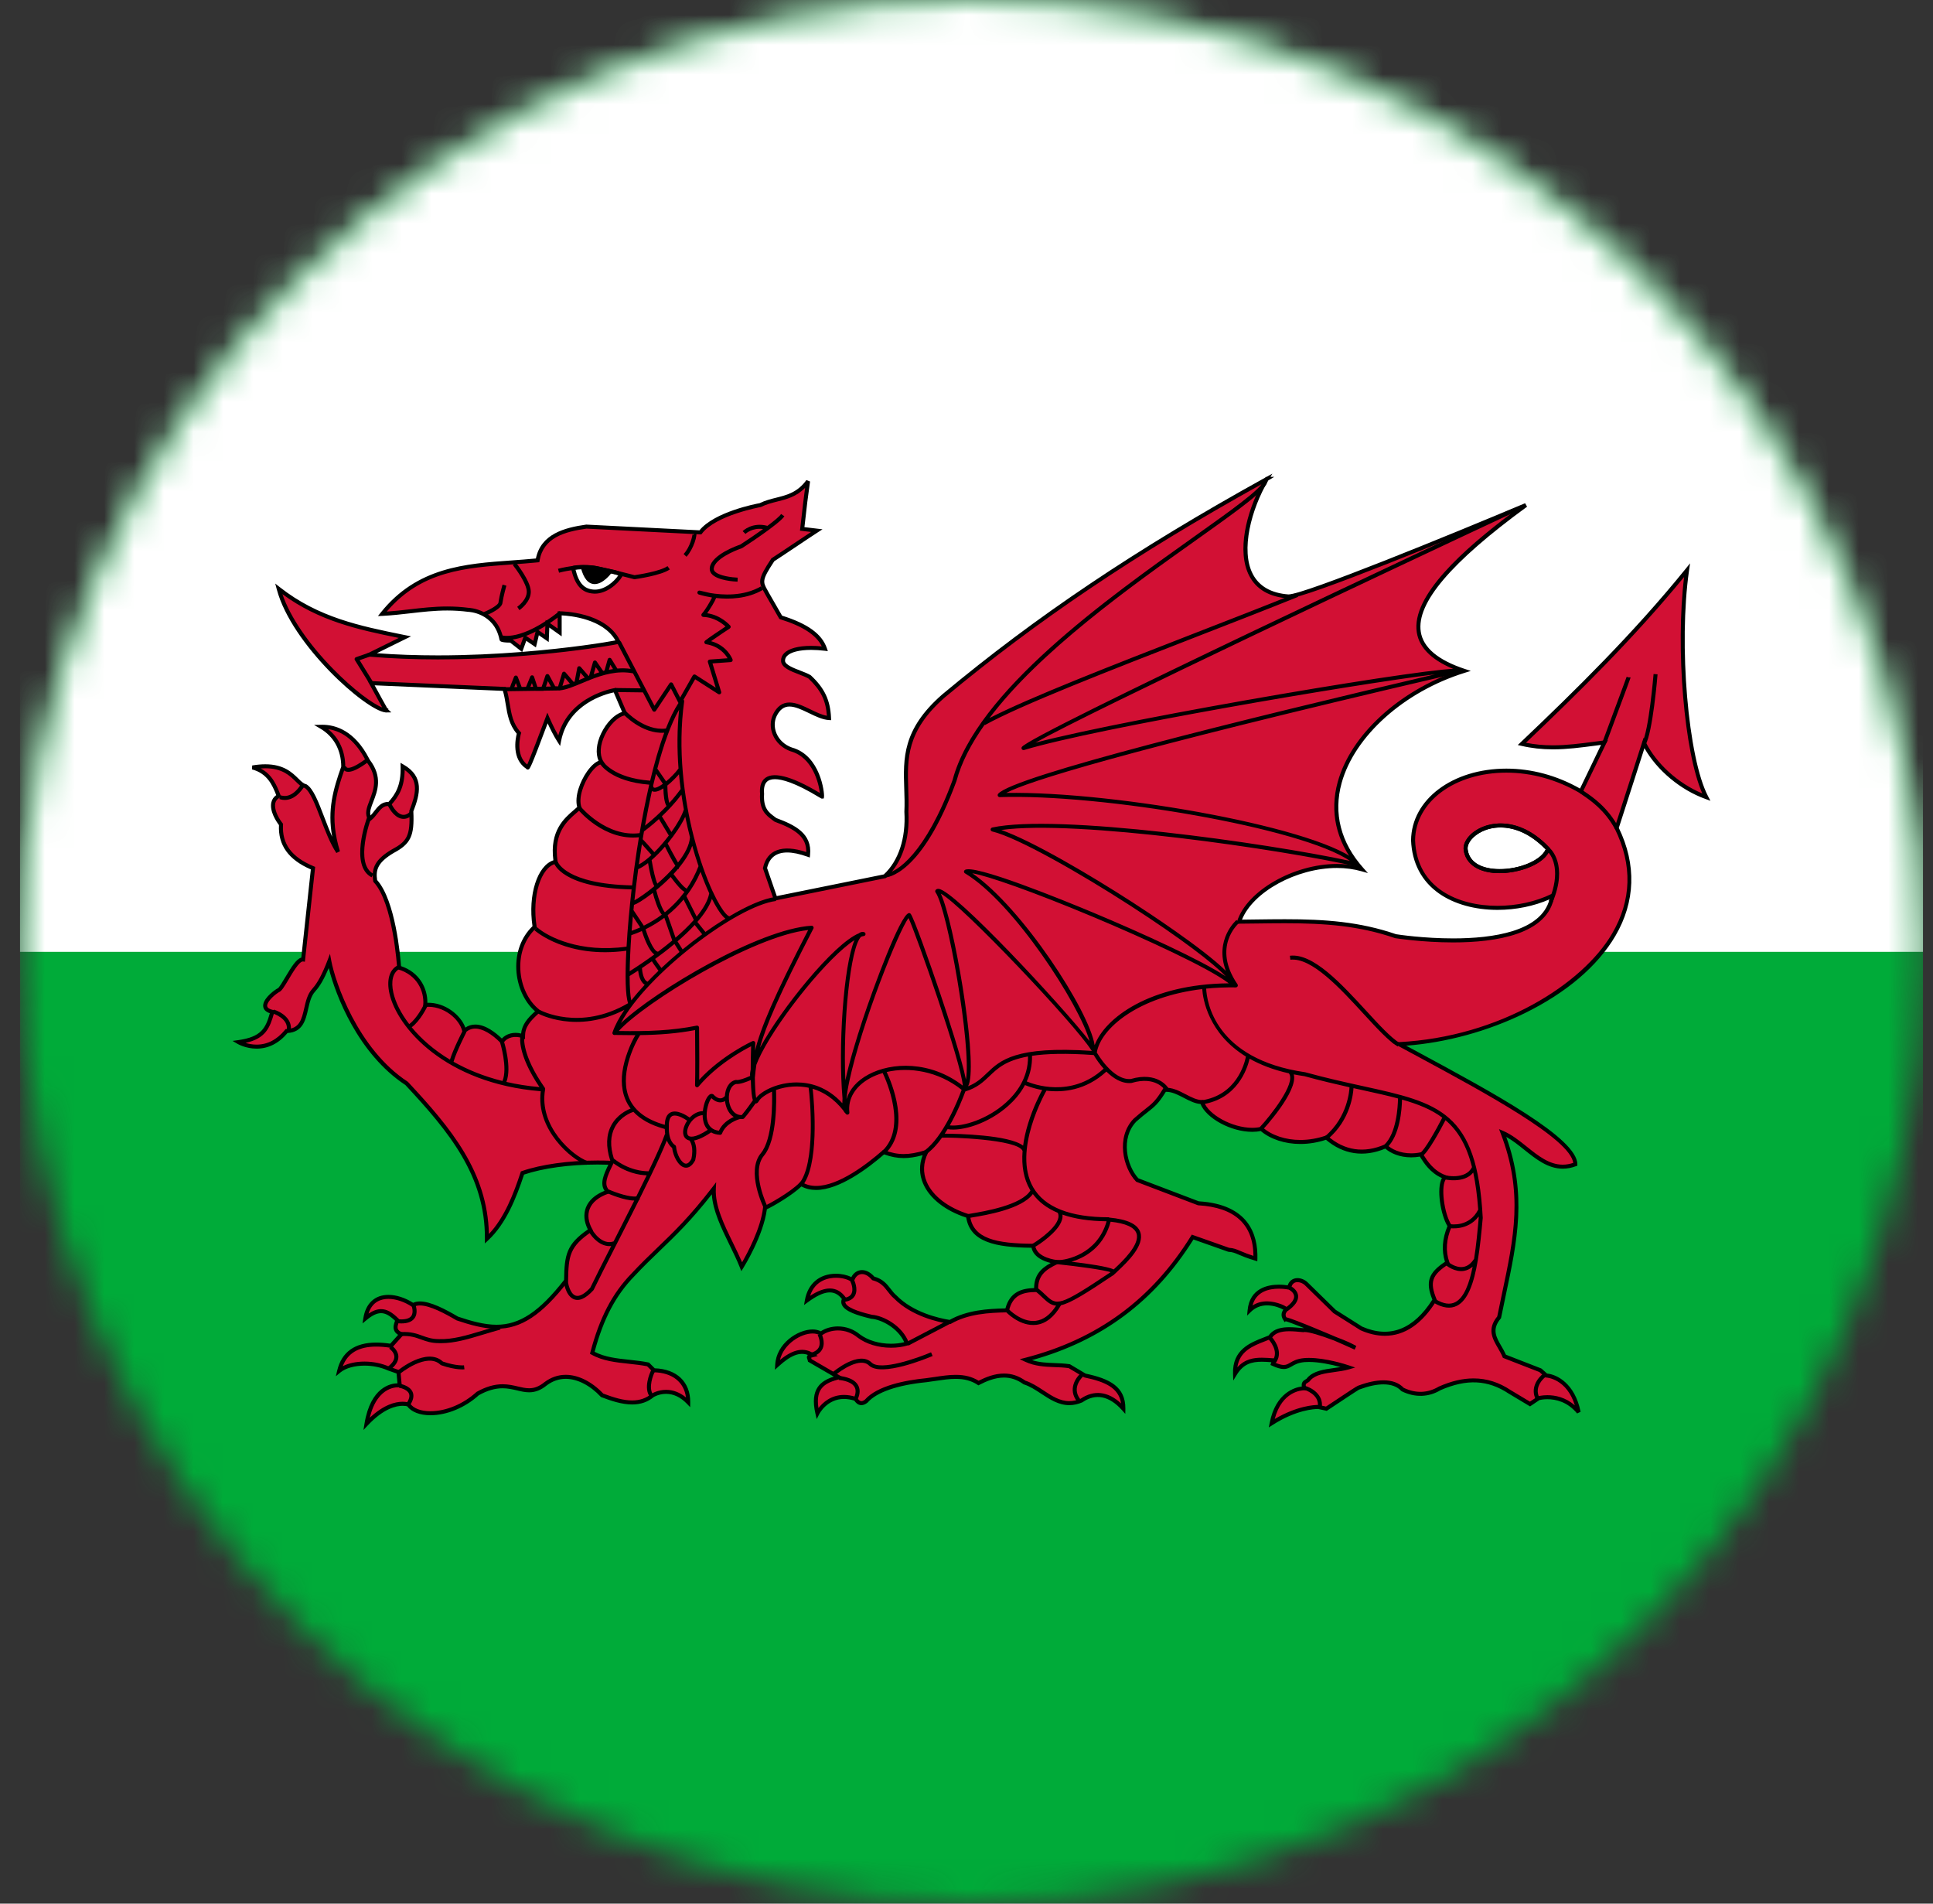 <svg width="65" height="64" viewBox="0 0 65 64" fill="none" xmlns="http://www.w3.org/2000/svg">
<rect x="0" y="0" width="65" height="64" fill="#333333" stroke="none"/>
<g clip-path="url(#clip0_4273_19849)">
<mask id="mask0_4273_19849" style="mask-type:luminance" maskUnits="userSpaceOnUse" x="0" y="0" width="65" height="64">
<path d="M32.668 64C50.341 64 64.668 49.673 64.668 32C64.668 14.327 50.341 0 32.668 0C14.995 0 0.668 14.327 0.668 32C0.668 49.673 14.995 64 32.668 64Z" fill="white"/>
</mask>
<g mask="url(#mask0_4273_19849)">
<path d="M-20.666 0H86.001V64H-20.666V0Z" fill="#00AB39"/>
</g>
<mask id="mask1_4273_19849" style="mask-type:luminance" maskUnits="userSpaceOnUse" x="0" y="0" width="65" height="64">
<path d="M32.668 64C50.341 64 64.668 49.673 64.668 32C64.668 14.327 50.341 0 32.668 0C14.995 0 0.668 14.327 0.668 32C0.668 49.673 14.995 64 32.668 64Z" fill="white"/>
</mask>
<g mask="url(#mask1_4273_19849)">
<path d="M-20.666 0H86.001V32H-20.666V0Z" fill="white"/>
</g>
<mask id="mask2_4273_19849" style="mask-type:luminance" maskUnits="userSpaceOnUse" x="0" y="0" width="65" height="64">
<path d="M32.668 64C50.341 64 64.668 49.673 64.668 32C64.668 14.327 50.341 0 32.668 0C14.995 0 0.668 14.327 0.668 32C0.668 49.673 14.995 64 32.668 64Z" fill="white"/>
</mask>
<g mask="url(#mask2_4273_19849)">
<path d="M50.438 27.751C50.918 27.744 51.493 27.948 52.054 28.543C51.785 29.321 49.442 29.72 49.285 28.569C49.237 28.221 49.736 27.76 50.438 27.751ZM19.615 19.063C19.786 19.064 19.986 19.081 20.145 19.119C20.475 19.2 20.877 19.246 20.871 19.344C20.718 19.6 20.343 19.909 19.974 19.89C19.605 19.872 19.391 19.65 19.268 19.096C19.306 19.076 19.445 19.062 19.615 19.063ZM42.598 16.104C38.681 18.27 35.175 20.523 31.729 23.395C30.075 24.84 30.542 25.992 30.477 27.29C30.531 28.16 30.289 28.971 29.753 29.459C28.528 29.707 27.301 29.956 26.075 30.204C25.957 29.865 25.841 29.527 25.724 29.187C25.835 28.667 26.266 28.411 27.171 28.738C27.243 28.068 26.705 27.796 26.075 27.564C25.858 27.395 25.59 27.266 25.625 26.688C25.519 25.378 27.621 26.781 27.64 26.781C27.66 26.781 27.57 25.459 26.605 25.195C26.078 25.009 25.855 24.453 26.056 24.042C26.477 23.202 27.27 24.108 27.877 24.14C27.854 23.592 27.698 23.201 27.225 22.758C26.971 22.602 26.346 22.484 26.33 22.222C26.317 21.865 26.916 21.713 27.738 21.811C27.567 21.312 27.014 20.989 26.253 20.755C26.103 20.494 25.953 20.233 25.803 19.972C25.59 19.578 25.495 19.567 25.988 18.82C26.432 18.533 27.021 18.127 27.464 17.84C27.301 17.82 27.138 17.801 26.975 17.781C27.04 17.247 27.047 17.067 27.171 16.179C26.696 16.829 26.101 16.713 25.566 16.98C25.566 16.98 24.042 17.251 23.551 17.898C23.532 17.898 19.718 17.704 19.718 17.704C18.906 17.817 18.212 18.048 18.076 18.838C16.217 19.026 14.271 18.86 12.853 20.638C13.818 20.592 14.663 20.362 15.747 20.502C15.747 20.502 16.671 20.519 16.862 21.498C16.882 21.537 17.176 21.538 17.176 21.538C17.294 21.629 17.41 21.72 17.528 21.811C17.573 21.688 17.618 21.563 17.663 21.439C17.768 21.511 17.873 21.583 17.977 21.655C18.01 21.518 18.043 21.382 18.076 21.245C18.18 21.316 18.283 21.389 18.387 21.46C18.394 21.297 18.402 21.133 18.409 20.971C18.545 21.068 18.682 21.166 18.819 21.263V20.619C18.819 20.619 20.333 20.615 20.794 21.577C20.813 21.597 16.545 22.361 12.422 22.008C12.82 21.813 13.217 21.616 13.615 21.42C12.111 21.115 10.698 20.838 9.371 19.796C9.872 21.681 12.459 23.895 12.989 23.885C12.989 23.905 12.481 22.967 12.481 22.967C13.974 23.032 15.468 23.096 16.96 23.161C17.124 23.657 17.052 24.212 17.45 24.649C17.45 24.649 17.203 25.468 17.752 25.802C17.772 25.84 18.408 24.14 18.408 24.14C18.408 24.14 18.604 24.598 18.8 24.902C19.084 23.439 20.676 23.201 20.676 23.201C20.676 23.201 21.009 23.964 21.009 23.983C20.512 24.055 19.893 25.07 20.227 25.626C19.893 25.632 19.301 26.614 19.484 27.151C19.203 27.43 18.505 27.802 18.683 28.972C18.133 29.09 17.807 30.096 17.977 31.163C17.126 31.954 17.335 33.408 18.095 33.998C17.779 34.278 17.585 34.494 17.586 34.839C17.287 34.727 17.01 34.82 16.881 35.017C16.514 34.64 15.986 34.31 15.611 34.663C15.514 34.218 14.934 33.728 14.299 33.785C14.336 33.315 14.092 32.733 13.42 32.531C13.42 32.531 13.284 30.33 12.616 29.616C12.551 29.217 12.655 28.945 13.205 28.618C13.754 28.325 13.87 28.098 13.83 27.268C14.047 26.714 14.211 26.148 13.537 25.764C13.557 26.424 13.355 26.741 13.088 27.034C12.767 26.988 12.656 27.361 12.441 27.524C12.14 27.118 13.076 26.489 12.382 25.586C12.343 25.547 11.898 24.407 10.798 24.433C11.321 24.739 11.542 25.254 11.541 25.783C11.194 26.761 11.018 27.517 11.365 28.639C10.909 27.955 10.649 26.653 10.271 26.427C9.939 26.363 9.778 25.578 8.49 25.802C9.046 25.951 9.222 26.375 9.371 26.76C9.031 26.936 9.2 27.399 9.449 27.718C9.402 28.469 9.851 28.908 10.524 29.187C10.414 30.211 10.302 31.233 10.191 32.257C9.924 32.223 9.513 33.263 9.35 33.295C9.089 33.457 8.632 33.895 9.156 34.019C9 34.58 8.856 34.919 8.02 35.036C8.02 35.036 8.903 35.56 9.636 34.663C10.422 34.644 10.163 33.707 10.543 33.295C10.543 33.276 10.758 33.14 11.072 32.315C11.21 33.052 11.965 35.306 13.673 36.425C15.162 38.019 16.385 39.524 16.372 41.648C16.953 41.107 17.301 40.252 17.567 39.436C18.375 39.155 19.531 39.047 20.562 39.094C20.385 39.466 20.187 39.823 20.442 40.064C19.723 40.311 19.565 40.833 19.854 41.355C19.096 41.87 19.046 42.2 19.034 43.056C17.631 44.854 16.766 44.794 15.377 44.328C14.92 44.06 14.214 43.675 13.889 43.878C13.289 43.478 12.426 43.419 12.284 44.328C12.734 43.955 13.003 44.026 13.362 44.387C13.29 44.569 13.229 44.751 13.498 44.855C13.38 44.986 13.264 45.116 13.146 45.246C12.5 45.147 11.632 45.153 11.405 46.088C11.737 45.813 12.473 45.748 13.066 46.011L13.399 46.128C13.412 46.277 13.426 46.428 13.439 46.577C13.439 46.577 12.559 46.441 12.323 47.868C13.148 46.991 13.732 47.221 13.732 47.221C14.05 47.687 15.219 47.617 16.061 46.851C17.243 46.191 17.587 47.14 18.35 46.519C18.983 46.047 19.731 46.361 20.246 46.91C20.839 47.133 21.46 47.316 21.949 46.91C21.949 46.91 22.546 46.529 23.141 47.144C23.148 46.451 22.656 46.082 21.988 46.069L21.792 45.872C21.166 45.742 20.463 45.794 19.915 45.481C20.173 44.501 20.549 43.614 21.284 42.859C22.19 41.887 22.857 41.445 24.001 39.958C23.957 40.799 24.601 41.733 24.941 42.587C24.941 42.587 25.624 41.495 25.724 40.61C25.743 40.61 26.58 40.174 26.937 39.804C27.691 40.271 28.92 39.429 29.713 38.733C30.203 38.918 30.574 38.905 31.143 38.733C30.686 39.662 31.407 40.524 32.551 40.883C32.657 41.704 33.485 41.876 34.742 41.882C34.794 42.364 35.543 42.43 35.543 42.43C35.07 42.651 34.823 42.871 34.84 43.37C34.356 43.373 33.988 43.495 33.861 44.054C33.195 44.065 32.517 44.116 31.944 44.445C31.331 44.35 30.585 44.096 30.105 43.604C29.857 43.395 29.795 43.094 29.362 42.978C29.088 42.654 28.759 42.726 28.657 43.037C28.373 42.815 27.309 42.712 27.131 43.721C27.628 43.358 28.074 43.219 28.385 43.663C28.216 43.97 28.799 44.146 29.304 44.269C29.662 44.291 30.297 44.618 30.496 45.169C30.034 45.309 29.334 45.263 28.873 44.913C28.462 44.57 27.908 44.611 27.603 44.836C27.18 44.567 26.173 45.076 26.134 45.891C26.558 45.502 26.944 45.314 27.328 45.561C27.137 45.606 27.21 45.625 27.23 45.736C27.556 45.925 27.881 46.114 28.207 46.303C27.728 46.43 27.277 46.621 27.486 47.514C27.486 47.514 27.876 46.743 28.756 47.027C28.775 47.008 28.877 47.303 29.128 47.105C29.509 46.672 30.379 46.478 31.143 46.402C31.756 46.328 32.368 46.148 32.903 46.498C33.378 46.253 33.907 46.088 34.449 46.479C35.088 46.681 35.555 47.426 36.365 47.086C36.769 46.807 37.264 46.792 37.773 47.36C37.78 46.645 37.244 46.404 36.483 46.245C36.306 46.14 36.132 46.035 35.955 45.931C35.466 45.859 34.975 45.946 34.486 45.715C37.046 45.053 38.84 43.627 40.102 41.589C40.507 41.733 40.91 41.874 41.314 42.018C41.601 42.036 41.623 42.136 42.214 42.313C42.236 41.442 41.862 40.545 40.297 40.455L38.242 39.672C37.806 39.212 37.609 38.236 38.165 37.657C38.709 37.173 38.804 37.231 39.163 36.641C39.6 36.6 40.011 37.05 40.414 37.05C40.606 37.619 41.709 38.122 42.41 37.95C42.85 38.339 43.686 38.555 44.601 38.243C45.121 38.698 45.798 38.888 46.595 38.536C46.807 38.748 47.254 38.916 47.769 38.81C47.808 38.81 48.029 39.376 48.591 39.574C48.346 39.812 48.497 40.846 48.748 41.216C48.577 41.614 48.523 42.038 48.669 42.449C48.102 42.813 47.986 43.084 48.24 43.7C47.498 44.893 46.61 45.029 45.775 44.66C45.475 44.472 45.175 44.281 44.875 44.091C44.556 43.778 44.236 43.467 43.917 43.154C43.754 43.001 43.417 42.953 43.347 43.29C43.347 43.29 42.118 43.016 42.019 44.054C42.529 43.557 43.251 43.994 43.251 44.014C43.251 44.033 43.079 44.151 43.212 44.349C43.241 44.324 44.109 44.673 44.882 45.005C45.302 45.164 45.394 45.214 45.578 45.312C45.347 45.207 45.115 45.105 44.882 45.005C44.412 44.827 43.953 44.684 43.818 44.719C43.38 44.678 42.916 44.624 42.703 44.953C42.233 45.152 41.497 45.312 41.529 46.186C41.847 45.665 42.283 45.687 42.839 45.736C42.826 45.775 42.815 45.814 42.802 45.853C43.405 46.128 43.291 45.778 43.854 45.726C44.324 45.683 44.991 45.852 45.344 45.97C44.901 46.1 44.298 46.046 44.013 46.361C43.961 46.466 43.778 46.423 43.858 46.673C43.858 46.673 42.994 46.651 42.762 47.847C43.641 47.284 44.307 47.301 44.327 47.301C44.347 47.301 44.601 47.359 44.601 47.359C44.601 47.359 45.657 46.654 45.677 46.654C45.696 46.654 46.699 46.21 47.162 46.713C47.566 46.911 47.998 46.924 48.416 46.673C49.238 46.315 50.008 46.291 50.763 46.792L51.448 47.202C51.545 47.137 51.643 47.071 51.741 47.006C51.741 47.006 52.515 46.787 53.083 47.477C52.848 46.284 51.996 46.244 51.996 46.244C51.93 46.185 51.864 46.127 51.799 46.069C51.395 45.912 50.992 45.754 50.588 45.598C50.411 45.161 49.968 44.813 50.41 44.288C50.861 42.044 51.401 40.359 50.526 38.086C51.342 38.438 51.952 39.527 52.973 39.142C52.973 38.23 49.612 36.496 47.045 35.103C51.251 34.888 56.305 31.784 54.362 27.837C54.669 26.886 54.974 25.933 55.281 24.981C55.713 25.853 56.59 26.517 57.376 26.799C56.728 25.563 56.355 21.781 56.729 19.171C55.034 21.264 53.163 23.122 51.173 25.009C52.152 25.238 53.007 25.077 53.952 24.96C53.685 25.508 53.425 26.057 53.158 26.605C50.574 25.091 47.539 26.227 47.516 28.247C47.604 30.603 50.517 30.938 52.197 30.117C51.864 32.265 46.928 31.474 46.928 31.474C45.174 30.869 43.508 30.973 41.666 30.986C42.048 29.808 44.174 28.763 45.794 29.224C43.526 26.682 46.114 23.526 49.236 22.554C45.834 21.432 48.763 18.838 51.309 16.98C51.309 16.98 43.987 20.061 43.32 20.052C41.237 19.896 41.805 17.43 42.598 16.104ZM42.6 16.099C42.599 16.101 42.599 16.102 42.598 16.104C42.6 16.102 42.602 16.101 42.605 16.099H42.6Z" fill="#D21034"/>
</g>
<mask id="mask3_4273_19849" style="mask-type:luminance" maskUnits="userSpaceOnUse" x="0" y="0" width="65" height="64">
<path d="M32.668 64C50.341 64 64.668 49.673 64.668 32C64.668 14.327 50.341 0 32.668 0C14.995 0 0.668 14.327 0.668 32C0.668 49.673 14.995 64 32.668 64Z" fill="white"/>
</mask>
<g mask="url(#mask3_4273_19849)">
<path d="M12.222 48.076L12.258 47.857C12.461 46.628 13.141 46.51 13.366 46.506L13.336 46.177L13.044 46.074C12.802 45.967 12.531 45.912 12.257 45.912C11.923 45.912 11.621 45.997 11.449 46.14L11.293 46.269L11.34 46.072C11.491 45.451 11.931 45.137 12.65 45.137C12.794 45.137 12.948 45.149 13.121 45.174L13.388 44.877C13.325 44.839 13.281 44.793 13.257 44.736C13.208 44.626 13.246 44.503 13.284 44.403C13.099 44.224 12.957 44.148 12.813 44.148C12.673 44.148 12.519 44.221 12.328 44.38L12.19 44.493L12.218 44.317C12.296 43.819 12.604 43.533 13.062 43.533C13.325 43.533 13.626 43.63 13.893 43.8C13.957 43.769 14.033 43.754 14.12 43.754C14.48 43.754 14.972 44.012 15.405 44.266C15.828 44.408 16.277 44.538 16.697 44.538C17.471 44.538 18.13 44.102 18.968 43.032C18.981 42.169 19.052 41.831 19.767 41.333C19.638 41.074 19.616 40.821 19.702 40.596C19.795 40.355 20.011 40.162 20.329 40.034C20.16 39.788 20.308 39.469 20.457 39.157C20.337 39.153 20.215 39.151 20.093 39.151C19.156 39.151 18.258 39.274 17.622 39.489C17.364 40.271 17.019 41.139 16.419 41.697L16.305 41.804L16.306 41.647C16.319 39.531 15.102 38.053 13.63 36.477C12.042 35.432 11.28 33.456 11.055 32.545C10.905 32.901 10.757 33.161 10.611 33.318V33.321L10.593 33.341C10.462 33.483 10.411 33.706 10.362 33.922C10.279 34.288 10.184 34.701 9.67 34.729C9.376 35.078 9.026 35.255 8.629 35.255C8.263 35.255 7.997 35.1 7.986 35.094L7.82 34.995L8.011 34.969C8.785 34.861 8.93 34.569 9.074 34.065C8.943 34.021 8.868 33.949 8.852 33.85C8.814 33.617 9.139 33.347 9.316 33.238L9.338 33.229C9.383 33.209 9.506 33.001 9.595 32.85C9.804 32.497 9.968 32.239 10.131 32.195L10.452 29.23C9.699 28.903 9.348 28.415 9.381 27.74C9.286 27.614 9.059 27.272 9.124 26.976C9.147 26.874 9.203 26.791 9.289 26.732C9.152 26.383 8.983 26.004 8.474 25.867L8.48 25.735C8.636 25.708 8.784 25.695 8.921 25.695C9.545 25.695 9.829 25.974 10.036 26.178C10.132 26.272 10.207 26.346 10.285 26.361L10.307 26.369C10.535 26.506 10.706 26.953 10.904 27.471C10.99 27.695 11.077 27.923 11.171 28.133C11.006 27.226 11.202 26.541 11.475 25.772C11.472 25.212 11.221 24.758 10.765 24.492L10.56 24.372L10.836 24.366C11.288 24.366 11.928 24.563 12.413 25.502C12.424 25.523 12.432 25.538 12.436 25.545C12.877 26.118 12.69 26.601 12.553 26.953C12.48 27.14 12.421 27.294 12.461 27.416C12.502 27.374 12.54 27.325 12.58 27.273C12.698 27.121 12.832 26.95 13.061 26.963C13.283 26.716 13.491 26.413 13.471 25.766L13.467 25.646L13.572 25.706C14.277 26.108 14.123 26.703 13.899 27.279C13.938 28.108 13.812 28.371 13.238 28.677C12.708 28.993 12.629 29.242 12.681 29.586C13.299 30.272 13.461 32.152 13.485 32.481C14.114 32.691 14.379 33.234 14.371 33.713C14.967 33.697 15.495 34.127 15.648 34.547C15.748 34.479 15.86 34.445 15.983 34.445C16.328 34.445 16.672 34.718 16.875 34.915C17.024 34.751 17.276 34.684 17.524 34.748C17.554 34.437 17.743 34.226 17.992 34C17.626 33.681 17.387 33.15 17.362 32.593C17.336 32.019 17.529 31.503 17.906 31.138C17.749 30.087 18.065 29.103 18.608 28.923C18.479 27.93 18.969 27.511 19.295 27.231C19.334 27.198 19.371 27.165 19.409 27.131C19.313 26.771 19.507 26.267 19.736 25.94C19.868 25.753 20.006 25.627 20.128 25.579C20.022 25.331 20.051 25.002 20.213 24.66C20.387 24.295 20.662 24.015 20.919 23.936C20.864 23.802 20.734 23.499 20.637 23.278C20.369 23.334 19.111 23.662 18.867 24.915L18.835 25.08L18.744 24.939C18.616 24.74 18.489 24.48 18.415 24.318C17.833 25.87 17.814 25.87 17.754 25.87H17.713L17.702 25.85C17.197 25.526 17.334 24.836 17.377 24.667C17.119 24.367 17.061 24.019 17.006 23.681C16.981 23.53 16.956 23.374 16.911 23.227C16.177 23.195 15.443 23.163 14.709 23.131C14.005 23.101 13.302 23.07 12.598 23.04C12.756 23.331 12.964 23.711 13.026 23.817L13.057 23.817L13.057 23.856L13.159 23.95L12.964 23.953L12.962 23.951C12.299 23.885 9.802 21.676 9.307 19.814L9.255 19.619L9.414 19.744C10.71 20.761 12.098 21.043 13.567 21.342L13.823 21.394L13.645 21.481C13.444 21.58 13.244 21.679 13.043 21.778C12.92 21.839 12.796 21.9 12.672 21.961C13.321 22.01 14.01 22.034 14.724 22.034C15.736 22.034 16.703 21.985 17.555 21.918L17.154 21.605C16.84 21.602 16.818 21.558 16.803 21.528L16.797 21.511C16.618 20.597 15.755 20.57 15.746 20.57C15.512 20.54 15.276 20.525 15.039 20.525C14.607 20.525 14.195 20.573 13.798 20.619C13.494 20.654 13.18 20.69 12.857 20.706L12.709 20.712L12.801 20.596C14.019 19.068 15.642 18.952 17.211 18.841C17.477 18.822 17.751 18.802 18.02 18.776C18.189 17.958 18.967 17.741 19.71 17.637L19.716 17.636L19.722 17.637C19.758 17.639 23.144 17.811 23.52 17.829C24.026 17.209 25.404 16.942 25.545 16.916C25.728 16.826 25.917 16.778 26.099 16.733C26.467 16.64 26.815 16.553 27.117 16.139L27.239 16.188C27.155 16.785 27.125 17.055 27.094 17.34C27.081 17.459 27.067 17.578 27.05 17.722L27.658 17.795L27.501 17.897C27.282 18.039 27.022 18.213 26.771 18.382C26.519 18.55 26.259 18.725 26.037 18.869C25.619 19.504 25.648 19.557 25.809 19.842C25.826 19.872 25.844 19.904 25.863 19.94L26.299 20.698C27.162 20.968 27.64 21.315 27.803 21.789L27.838 21.891L27.731 21.878C27.58 21.86 27.427 21.85 27.275 21.849C26.885 21.849 26.59 21.924 26.464 22.054C26.418 22.102 26.396 22.156 26.398 22.219C26.407 22.352 26.691 22.461 26.92 22.549C27.05 22.599 27.174 22.647 27.261 22.701L27.272 22.709C27.731 23.139 27.92 23.54 27.945 24.138L27.948 24.212L27.874 24.208C27.658 24.196 27.425 24.084 27.2 23.974C26.976 23.866 26.743 23.753 26.548 23.753C26.363 23.753 26.226 23.855 26.117 24.072C26.033 24.245 26.029 24.456 26.108 24.649C26.199 24.871 26.388 25.047 26.628 25.131C27.594 25.396 27.726 26.658 27.709 26.786L27.701 26.844L27.641 26.849C27.62 26.849 27.618 26.847 27.554 26.809C26.724 26.303 26.282 26.196 26.057 26.196C25.932 26.196 25.838 26.229 25.779 26.293C25.707 26.371 25.678 26.502 25.693 26.682L25.693 26.687L25.693 26.692C25.664 27.174 25.85 27.312 26.047 27.458C26.068 27.474 26.089 27.489 26.109 27.504C26.725 27.733 27.317 28.018 27.239 28.745L27.23 28.83L27.149 28.801C26.889 28.708 26.661 28.66 26.47 28.66C26.102 28.66 25.875 28.836 25.794 29.183L26.12 30.126L29.722 29.397C30.214 28.939 30.465 28.174 30.411 27.294C30.424 27.028 30.415 26.772 30.407 26.523C30.372 25.493 30.339 24.52 31.685 23.345C34.846 20.711 38.196 18.463 42.547 16.056L42.556 16.036L42.588 16.033L42.785 15.924L42.721 16.032H42.848L42.648 16.152C42.076 17.116 41.714 18.502 42.127 19.297C42.341 19.71 42.744 19.941 43.325 19.985C43.857 19.985 48.764 17.979 51.284 16.918L51.35 17.035C48.793 18.901 47.624 20.277 47.776 21.242C47.859 21.773 48.358 22.193 49.258 22.49L49.458 22.556L49.256 22.619C47.217 23.254 45.553 24.742 45.115 26.322C44.833 27.34 45.085 28.328 45.845 29.18L45.999 29.353L45.776 29.29C45.522 29.218 45.247 29.181 44.958 29.181C43.598 29.181 42.139 29.983 41.763 30.919C41.94 30.917 42.117 30.915 42.291 30.912C42.6 30.908 42.905 30.904 43.207 30.904C44.57 30.904 45.728 30.99 46.945 31.408C47.022 31.421 47.877 31.549 48.865 31.549C50.202 31.549 51.822 31.317 52.105 30.235C51.586 30.464 50.97 30.59 50.355 30.59C49.595 30.59 48.899 30.396 48.394 30.043C47.804 29.632 47.478 29.012 47.449 28.25C47.465 26.875 48.843 25.841 50.655 25.841C51.503 25.841 52.357 26.072 53.13 26.511C53.252 26.259 53.374 26.006 53.495 25.754C53.608 25.517 53.723 25.28 53.837 25.043C53.766 25.052 53.695 25.061 53.624 25.071C53.145 25.134 52.691 25.193 52.219 25.193C51.844 25.193 51.497 25.154 51.159 25.075L51.037 25.047L51.128 24.961C52.982 23.201 54.938 21.277 56.677 19.129L56.831 18.939L56.796 19.181C56.442 21.658 56.765 25.488 57.436 26.769L57.516 26.922L57.353 26.863C56.51 26.561 55.72 25.9 55.297 25.154L54.954 26.222C54.781 26.759 54.608 27.296 54.435 27.833C55.033 29.064 54.993 30.319 54.32 31.466C53.725 32.478 52.671 33.376 51.271 34.063C50.034 34.67 48.627 35.054 47.284 35.156C47.427 35.233 47.572 35.312 47.719 35.391C50.214 36.738 53.041 38.264 53.041 39.143V39.19L52.997 39.206C52.847 39.263 52.696 39.291 52.55 39.291C52.051 39.291 51.646 38.968 51.255 38.655C51.06 38.498 50.859 38.338 50.65 38.222C51.35 40.169 51.019 41.727 50.638 43.525C50.585 43.777 50.53 44.035 50.477 44.302L50.473 44.319L50.462 44.332C50.159 44.693 50.311 44.954 50.487 45.257C50.541 45.349 50.596 45.445 50.64 45.545L51.173 45.753C51.39 45.838 51.607 45.922 51.824 46.006L51.845 46.019L51.931 46.096C51.962 46.124 51.993 46.151 52.024 46.179C52.345 46.207 52.961 46.505 53.15 47.464L53.032 47.52C52.705 47.124 52.309 47.041 52.034 47.041C51.898 47.041 51.799 47.062 51.769 47.069L51.642 47.154C51.59 47.189 51.538 47.224 51.486 47.259L51.45 47.283L50.729 46.851C50.033 46.389 49.321 46.353 48.443 46.736C48.045 46.976 47.581 46.994 47.133 46.774L47.113 46.759C46.98 46.615 46.781 46.542 46.521 46.542C46.293 46.542 46.027 46.598 45.731 46.708C45.717 46.713 45.708 46.717 45.7 46.719C45.63 46.758 45.032 47.154 44.639 47.416L44.615 47.433L44.587 47.426C44.472 47.4 44.343 47.371 44.323 47.369C44.204 47.369 43.594 47.395 42.799 47.904L42.666 47.989L42.696 47.835C42.893 46.82 43.544 46.644 43.775 46.613C43.755 46.474 43.824 46.419 43.899 46.376C43.927 46.359 43.945 46.348 43.953 46.332L43.964 46.317C44.17 46.089 44.519 46.04 44.857 45.993C44.931 45.983 45.006 45.973 45.079 45.96C44.754 45.87 44.346 45.788 44.015 45.788C43.961 45.788 43.908 45.79 43.861 45.794C43.651 45.814 43.544 45.876 43.45 45.931C43.366 45.98 43.288 46.026 43.168 46.026C43.065 46.026 42.94 45.991 42.775 45.915L42.72 45.89L42.75 45.797C42.64 45.788 42.533 45.781 42.431 45.781C42.087 45.781 41.812 45.856 41.588 46.222L41.471 46.413L41.463 46.189C41.433 45.374 42.047 45.137 42.496 44.964C42.553 44.942 42.608 44.921 42.66 44.899C42.833 44.651 43.138 44.621 43.354 44.621C43.494 44.621 43.642 44.635 43.785 44.649L43.815 44.651C43.825 44.649 43.836 44.648 43.847 44.647C43.529 44.52 43.306 44.438 43.234 44.419L43.199 44.45L43.157 44.387C43.047 44.223 43.106 44.098 43.155 44.03C43.061 43.979 42.848 43.886 42.608 43.886C42.397 43.886 42.215 43.959 42.067 44.102L41.935 44.231L41.953 44.048C42.024 43.301 42.643 43.19 43.005 43.19C43.131 43.19 43.237 43.203 43.3 43.213C43.353 43.059 43.473 42.97 43.63 42.97C43.747 42.97 43.875 43.022 43.964 43.105L44.43 43.561C44.593 43.72 44.755 43.879 44.918 44.038C45.056 44.125 45.194 44.213 45.332 44.3C45.49 44.401 45.649 44.501 45.807 44.601C46.725 45.004 47.53 44.696 48.165 43.693C47.928 43.099 48.03 42.792 48.589 42.421C48.47 42.047 48.498 41.644 48.673 41.223C48.445 40.849 48.294 39.956 48.486 39.605C48.085 39.429 47.867 39.08 47.77 38.925C47.762 38.911 47.752 38.896 47.745 38.884C47.648 38.901 47.551 38.91 47.453 38.91C47.055 38.91 46.749 38.764 46.582 38.616C45.862 38.918 45.17 38.813 44.587 38.319C44.301 38.413 44.012 38.46 43.726 38.46C43.206 38.46 42.722 38.301 42.393 38.024C42.304 38.043 42.209 38.052 42.107 38.052C41.395 38.052 40.57 37.603 40.367 37.116C40.178 37.102 39.99 37.005 39.808 36.91C39.615 36.809 39.415 36.706 39.219 36.706L39.203 36.706C38.958 37.104 38.828 37.206 38.596 37.388C38.497 37.466 38.373 37.563 38.21 37.708C37.675 38.265 37.889 39.189 38.281 39.615L40.312 40.388C41.978 40.489 42.303 41.491 42.282 42.315L42.279 42.403L42.195 42.378C41.919 42.295 41.764 42.228 41.651 42.18C41.524 42.125 41.453 42.094 41.311 42.085L41.292 42.081L40.719 41.878C40.523 41.809 40.328 41.74 40.132 41.671C38.833 43.744 37.055 45.073 34.703 45.727C34.954 45.807 35.206 45.816 35.469 45.827C35.632 45.833 35.799 45.839 35.966 45.864L35.979 45.866L35.991 45.873C36.095 45.934 36.199 45.996 36.303 46.058L36.508 46.181C37.314 46.351 37.848 46.618 37.842 47.36L37.84 47.534L37.724 47.405C37.297 46.929 36.84 46.84 36.405 47.141L36.392 47.148C36.243 47.21 36.101 47.241 35.956 47.241C35.595 47.241 35.299 47.046 35.013 46.858C34.818 46.729 34.633 46.608 34.429 46.543L34.41 46.534C34.204 46.385 33.991 46.313 33.759 46.313C33.45 46.313 33.156 46.444 32.934 46.558L32.899 46.576L32.867 46.554C32.661 46.419 32.429 46.357 32.136 46.357C31.92 46.357 31.701 46.39 31.468 46.424C31.363 46.44 31.257 46.456 31.152 46.469C30.18 46.565 29.48 46.807 29.18 47.149L29.171 47.158C29.1 47.213 29.032 47.241 28.965 47.241C28.838 47.241 28.764 47.141 28.729 47.093L28.725 47.088C28.606 47.051 28.491 47.032 28.381 47.032C27.816 47.032 27.557 47.524 27.547 47.545L27.463 47.709L27.421 47.53C27.223 46.683 27.605 46.42 28.037 46.282L27.96 46.237C27.706 46.09 27.452 45.942 27.197 45.795L27.17 45.779L27.164 45.748C27.16 45.726 27.154 45.708 27.148 45.693C27.137 45.662 27.122 45.623 27.145 45.581C27.15 45.571 27.157 45.562 27.167 45.553C26.889 45.449 26.59 45.565 26.18 45.941L26.059 46.051L26.067 45.888C26.102 45.16 26.833 44.696 27.322 44.696C27.428 44.696 27.521 44.717 27.6 44.757C27.758 44.653 27.965 44.594 28.177 44.594C28.448 44.594 28.71 44.689 28.917 44.862C29.179 45.06 29.561 45.176 29.962 45.176C30.119 45.176 30.27 45.158 30.406 45.124C30.194 44.648 29.629 44.357 29.3 44.337L29.288 44.335C28.839 44.226 28.409 44.094 28.31 43.869C28.282 43.806 28.282 43.738 28.308 43.67C28.057 43.344 27.712 43.381 27.172 43.776L27.037 43.875L27.066 43.71C27.164 43.154 27.555 42.823 28.111 42.823C28.304 42.823 28.495 42.867 28.627 42.937C28.702 42.789 28.834 42.7 28.986 42.7C29.129 42.7 29.275 42.778 29.401 42.919C29.697 43.004 29.827 43.172 29.953 43.334C30.014 43.413 30.072 43.488 30.149 43.553C30.706 44.122 31.564 44.316 31.932 44.375C32.519 44.047 33.204 44 33.809 43.988C33.96 43.422 34.371 43.316 34.773 43.304C34.779 42.88 34.981 42.654 35.332 42.461C35.103 42.406 34.757 42.27 34.686 41.949C33.464 41.938 32.624 41.755 32.491 40.935C31.78 40.703 31.253 40.287 31.04 39.79C30.909 39.484 30.904 39.157 31.025 38.837C30.778 38.904 30.577 38.934 30.387 38.934C30.173 38.934 29.962 38.895 29.729 38.81C29.201 39.269 28.23 40.006 27.443 40.006C27.259 40.006 27.094 39.967 26.949 39.888C26.64 40.185 25.996 40.561 25.787 40.655C25.673 41.538 25.027 42.578 24.999 42.623L24.928 42.736L24.879 42.612C24.781 42.365 24.659 42.116 24.53 41.852C24.255 41.288 23.971 40.707 23.936 40.153C23.236 41.045 22.707 41.552 22.196 42.043C21.922 42.306 21.639 42.578 21.334 42.905C20.708 43.548 20.294 44.333 19.995 45.447C20.339 45.628 20.755 45.673 21.157 45.715C21.372 45.738 21.595 45.762 21.807 45.806L21.826 45.81L22.018 46.002C22.761 46.027 23.216 46.463 23.21 47.145L23.208 47.309L23.094 47.191C22.882 46.972 22.647 46.861 22.397 46.861C22.155 46.861 21.988 46.966 21.986 46.967C21.785 47.134 21.545 47.218 21.257 47.218C20.905 47.218 20.539 47.092 20.223 46.973L20.208 46.968L20.197 46.956C19.84 46.575 19.412 46.356 19.024 46.356C18.797 46.356 18.584 46.429 18.391 46.573C18.195 46.733 18.004 46.809 17.793 46.809C17.655 46.809 17.525 46.778 17.387 46.745C17.236 46.71 17.08 46.673 16.9 46.673C16.646 46.673 16.385 46.749 16.102 46.907C15.635 47.329 15.026 47.58 14.471 47.58C14.118 47.58 13.835 47.471 13.691 47.279C13.666 47.273 13.614 47.262 13.539 47.262C13.333 47.262 12.908 47.346 12.374 47.915L12.222 48.076ZM43.857 46.741C43.777 46.741 43.111 46.769 42.864 47.706C43.624 47.258 44.204 47.234 44.318 47.234L44.328 47.234C44.335 47.234 44.354 47.234 44.588 47.288C45.464 46.703 45.618 46.606 45.66 46.59L45.66 46.589C45.664 46.588 45.672 46.585 45.684 46.581C45.995 46.465 46.276 46.406 46.521 46.406C46.814 46.406 47.044 46.491 47.203 46.658C47.607 46.852 48.011 46.838 48.381 46.616C48.806 46.43 49.185 46.342 49.55 46.342C49.992 46.342 50.402 46.471 50.801 46.736L51.446 47.123L51.567 47.042L51.723 46.941C51.728 46.94 51.851 46.906 52.034 46.906C52.289 46.906 52.639 46.97 52.957 47.249C52.682 46.359 52.023 46.314 51.993 46.312L51.969 46.311L51.951 46.294C51.915 46.262 51.878 46.229 51.841 46.197L51.764 46.127C51.55 46.044 51.337 45.961 51.124 45.879L50.537 45.65L50.526 45.623C50.484 45.521 50.426 45.421 50.37 45.324C50.187 45.01 49.998 44.685 50.347 44.258C50.4 43.997 50.454 43.744 50.506 43.496C50.909 41.596 51.227 40.095 50.464 38.11L50.407 37.961L50.554 38.024C50.834 38.145 51.091 38.35 51.339 38.549C51.729 38.861 52.098 39.156 52.549 39.156C52.666 39.156 52.782 39.136 52.903 39.096C52.795 38.285 49.95 36.748 47.654 35.509C47.437 35.392 47.223 35.276 47.013 35.163L46.802 35.048L47.042 35.036C50.443 34.862 53.219 33.074 54.203 31.397C54.866 30.268 54.9 29.081 54.302 27.867L54.29 27.843L54.298 27.817C54.474 27.271 54.649 26.726 54.825 26.18L55.268 24.803L55.342 24.952C55.702 25.678 56.436 26.34 57.242 26.675C56.632 25.291 56.338 21.802 56.631 19.398C54.954 21.443 53.089 23.283 51.313 24.971C51.602 25.029 51.9 25.058 52.219 25.058C52.682 25.058 53.131 24.999 53.606 24.937C53.719 24.922 53.832 24.907 53.944 24.893L54.068 24.878L54.013 24.99C53.88 25.264 53.748 25.538 53.617 25.812C53.485 26.086 53.353 26.361 53.219 26.635L53.187 26.7L53.124 26.663C52.356 26.213 51.502 25.976 50.655 25.976C48.919 25.976 47.599 26.953 47.584 28.248C47.645 29.874 49.055 30.454 50.355 30.454C50.999 30.454 51.643 30.313 52.168 30.056L52.284 30L52.264 30.128C52.065 31.414 50.306 31.684 48.865 31.684C47.823 31.684 46.926 31.542 46.917 31.541L46.906 31.538C45.705 31.124 44.558 31.039 43.206 31.039C42.905 31.039 42.601 31.043 42.293 31.047C42.086 31.05 41.877 31.053 41.667 31.054L41.573 31.055L41.602 30.966C41.934 29.943 43.502 29.046 44.958 29.046C45.184 29.046 45.401 29.067 45.608 29.11C44.923 28.259 44.707 27.286 44.984 26.285C45.42 24.713 47.032 23.232 49.026 22.552C48.193 22.241 47.728 21.808 47.642 21.263C47.447 20.024 49.245 18.445 50.822 17.258C49.134 17.962 43.917 20.119 43.323 20.119C42.684 20.072 42.244 19.816 42.007 19.359C41.582 18.538 41.909 17.235 42.422 16.279C38.171 18.642 34.879 20.859 31.772 23.447C30.476 24.579 30.508 25.521 30.541 26.519C30.55 26.77 30.559 27.029 30.546 27.293C30.602 28.214 30.33 29.025 29.8 29.509L29.786 29.521L26.031 30.282L25.654 29.192L25.658 29.173C25.788 28.571 26.298 28.376 27.111 28.645C27.125 28.128 26.729 27.877 26.052 27.627L26.034 27.617C26.012 27.6 25.99 27.583 25.967 27.567C25.76 27.413 25.526 27.239 25.558 26.688C25.541 26.471 25.582 26.307 25.68 26.201C25.945 25.914 26.593 26.073 27.569 26.66C27.532 26.338 27.323 25.462 26.588 25.26C26.307 25.161 26.089 24.957 25.984 24.7C25.89 24.471 25.895 24.22 25.997 24.012C26.129 23.747 26.31 23.618 26.548 23.618C26.775 23.618 27.021 23.738 27.259 23.853C27.444 23.943 27.635 24.035 27.806 24.064C27.77 23.546 27.596 23.199 27.185 22.812C27.108 22.766 26.993 22.722 26.872 22.675C26.579 22.563 26.277 22.447 26.264 22.226C26.26 22.124 26.295 22.035 26.367 21.96C26.52 21.802 26.843 21.714 27.275 21.714C27.389 21.714 27.509 21.72 27.634 21.732C27.45 21.352 26.991 21.052 26.234 20.819L26.208 20.811L25.745 20.006C25.728 19.973 25.71 19.94 25.691 19.908C25.501 19.569 25.476 19.473 25.932 18.782L25.94 18.77L25.952 18.763C26.175 18.618 26.44 18.441 26.696 18.269C26.89 18.139 27.09 18.005 27.273 17.885L26.9 17.84L26.908 17.773C26.93 17.599 26.945 17.462 26.96 17.326C26.986 17.089 27.013 16.846 27.073 16.4C26.779 16.701 26.451 16.783 26.132 16.863C25.946 16.91 25.769 16.955 25.597 17.041L25.579 17.047C25.564 17.05 24.075 17.32 23.606 17.939L23.586 17.966H23.552C23.533 17.966 20.625 17.818 19.722 17.772C18.98 17.876 18.275 18.079 18.143 18.85L18.135 18.901L18.084 18.906C17.797 18.935 17.504 18.955 17.221 18.976C15.654 19.087 14.171 19.192 13.005 20.562C13.27 20.544 13.53 20.514 13.782 20.485C14.184 20.438 14.599 20.39 15.039 20.39C15.287 20.39 15.521 20.405 15.756 20.435C15.769 20.435 16.71 20.47 16.922 21.453C16.97 21.463 17.084 21.47 17.177 21.47L17.2 21.47L17.497 21.701C17.508 21.67 17.52 21.638 17.531 21.607C17.554 21.543 17.578 21.479 17.601 21.416L17.631 21.335L17.935 21.544L17.968 21.407L18.034 21.133L18.248 21.281L18.326 21.335C18.328 21.296 18.33 21.257 18.331 21.218C18.335 21.134 18.339 21.051 18.342 20.968L18.347 20.843L18.752 21.132V20.552L18.819 20.552C18.883 20.552 20.373 20.563 20.851 21.538L20.874 21.562L20.857 21.604C20.84 21.644 20.837 21.651 20.311 21.734C20.035 21.778 19.582 21.845 18.985 21.914C17.98 22.03 16.426 22.169 14.724 22.169C13.916 22.169 13.14 22.138 12.417 22.076L12.175 22.055L12.393 21.948C12.59 21.851 12.787 21.754 12.983 21.657C13.125 21.587 13.267 21.517 13.409 21.447C12.034 21.167 10.73 20.882 9.497 19.976C9.755 20.735 10.37 21.642 11.213 22.499C11.896 23.194 12.537 23.663 12.853 23.785C12.783 23.661 12.656 23.431 12.422 22.999L12.365 22.894L12.485 22.899C13.228 22.932 13.971 22.964 14.714 22.996C15.464 23.029 16.214 23.061 16.964 23.094L17.011 23.096L17.026 23.14C17.082 23.31 17.111 23.488 17.139 23.659C17.195 24.003 17.249 24.327 17.501 24.604L17.527 24.632L17.516 24.669C17.514 24.676 17.308 25.38 17.73 25.704C17.831 25.476 18.148 24.647 18.346 24.117L18.405 23.959L18.471 24.114C18.473 24.118 18.613 24.446 18.773 24.725C19.145 23.378 20.651 23.137 20.667 23.134L20.718 23.127L20.739 23.174C21.078 23.95 21.078 23.965 21.078 23.983V24.042L21.02 24.05C20.791 24.083 20.503 24.364 20.335 24.718C20.174 25.057 20.156 25.375 20.285 25.591L20.346 25.691L20.229 25.694C20.133 25.695 19.983 25.823 19.846 26.018C19.62 26.34 19.445 26.826 19.549 27.129L19.562 27.169L19.533 27.199C19.49 27.242 19.438 27.286 19.383 27.333C19.073 27.599 18.604 28.001 18.75 28.962L18.76 29.025L18.698 29.038C18.188 29.147 17.883 30.135 18.045 31.152L18.051 31.188L18.024 31.212C17.66 31.552 17.472 32.04 17.497 32.587C17.521 33.137 17.767 33.657 18.137 33.944L18.201 33.994L18.14 34.048C17.811 34.342 17.654 34.535 17.655 34.838L17.655 34.936L17.564 34.902C17.316 34.81 17.056 34.876 16.938 35.054L16.892 35.124L16.833 35.064C16.533 34.757 16.223 34.581 15.982 34.581C15.859 34.581 15.752 34.623 15.658 34.712L15.571 34.793L15.546 34.677C15.456 34.263 14.912 33.798 14.306 33.852L14.226 33.859L14.233 33.779C14.268 33.326 14.025 32.783 13.402 32.596L13.357 32.582L13.354 32.535C13.353 32.514 13.212 30.35 12.568 29.663L12.554 29.648L12.551 29.627C12.475 29.163 12.643 28.874 13.171 28.56C13.682 28.288 13.804 28.108 13.764 27.272L13.763 27.257L13.769 27.244C13.977 26.709 14.108 26.235 13.607 25.887C13.601 26.456 13.422 26.77 13.139 27.08L13.114 27.106L13.079 27.101C12.905 27.076 12.8 27.21 12.687 27.356C12.625 27.436 12.561 27.518 12.482 27.578L12.428 27.619L12.387 27.564C12.245 27.373 12.334 27.145 12.427 26.905C12.566 26.547 12.724 26.141 12.33 25.628C12.323 25.622 12.316 25.608 12.294 25.564C11.97 24.938 11.547 24.585 11.035 24.514C11.409 24.815 11.611 25.257 11.61 25.784L11.606 25.806C11.29 26.698 11.076 27.471 11.431 28.619L11.31 28.677C11.101 28.363 10.937 27.934 10.778 27.519C10.6 27.052 10.431 26.612 10.246 26.491C10.135 26.464 10.045 26.376 9.942 26.274C9.741 26.076 9.49 25.829 8.921 25.829C8.871 25.829 8.819 25.831 8.766 25.835C9.167 26.044 9.313 26.422 9.435 26.736L9.457 26.792L9.403 26.82C9.323 26.862 9.275 26.922 9.256 27.005C9.219 27.173 9.316 27.437 9.503 27.677L9.519 27.697L9.517 27.723C9.477 28.369 9.805 28.815 10.551 29.125L10.598 29.145L10.252 32.333L10.184 32.324H10.184C10.063 32.324 9.843 32.696 9.712 32.919C9.556 33.182 9.467 33.327 9.379 33.357C9.172 33.488 8.965 33.707 8.985 33.828C8.997 33.898 9.093 33.934 9.173 33.953L9.241 33.969L9.222 34.037C9.076 34.564 8.931 34.911 8.258 35.062C8.356 35.093 8.485 35.12 8.629 35.12C8.992 35.12 9.314 34.952 9.585 34.62L9.605 34.596L9.636 34.596C10.073 34.585 10.146 34.264 10.231 33.892C10.283 33.662 10.338 33.425 10.488 33.257C10.495 33.246 10.503 33.236 10.512 33.227C10.672 33.054 10.84 32.739 11.011 32.291L11.096 32.067L11.14 32.303C11.271 33.007 12.025 35.264 13.712 36.368L13.724 36.379C15.181 37.939 16.393 39.405 16.44 41.487C16.958 40.94 17.268 40.138 17.505 39.415L17.515 39.383L17.547 39.372C18.198 39.146 19.126 39.016 20.094 39.016C20.252 39.016 20.411 39.019 20.566 39.026L20.668 39.031L20.589 39.197C20.427 39.533 20.288 39.824 20.49 40.015L20.571 40.092L20.466 40.128C20.136 40.241 19.916 40.42 19.829 40.645C19.751 40.846 19.781 41.081 19.915 41.322L19.945 41.376L19.894 41.411C19.156 41.911 19.115 42.224 19.103 43.057L19.103 43.079L19.089 43.097C18.216 44.217 17.523 44.673 16.698 44.673C16.256 44.673 15.793 44.538 15.357 44.392L15.344 44.386C14.949 44.154 14.453 43.889 14.12 43.889C14.041 43.889 13.976 43.904 13.926 43.935L13.889 43.959L13.853 43.934C13.599 43.765 13.312 43.668 13.063 43.668C12.819 43.668 12.518 43.759 12.392 44.163C12.546 44.061 12.682 44.013 12.814 44.013C13.005 44.013 13.183 44.11 13.411 44.339L13.442 44.37L13.426 44.411C13.384 44.519 13.351 44.613 13.381 44.682C13.401 44.727 13.447 44.763 13.524 44.792L13.615 44.828L13.174 45.319L13.138 45.313C12.957 45.285 12.798 45.272 12.652 45.272C12.066 45.272 11.696 45.488 11.526 45.931C11.72 45.831 11.976 45.776 12.258 45.776C12.551 45.776 12.841 45.836 13.095 45.949L13.464 46.078L13.516 46.657L13.431 46.644C13.417 46.641 12.702 46.551 12.435 47.663C12.904 47.224 13.29 47.126 13.54 47.126C13.674 47.126 13.75 47.155 13.759 47.158L13.778 47.166L13.79 47.183C13.903 47.35 14.152 47.445 14.472 47.445C14.997 47.445 15.574 47.205 16.018 46.801L16.03 46.792C16.337 46.621 16.621 46.538 16.901 46.538C17.097 46.538 17.268 46.578 17.419 46.614C17.549 46.644 17.672 46.673 17.794 46.673C17.974 46.673 18.133 46.609 18.309 46.466C18.529 46.303 18.768 46.221 19.025 46.221C19.446 46.221 19.905 46.45 20.286 46.852C20.657 46.991 20.965 47.083 21.258 47.083C21.513 47.083 21.726 47.009 21.908 46.858C21.923 46.848 22.117 46.726 22.398 46.726C22.637 46.726 22.861 46.812 23.067 46.981C23.003 46.467 22.603 46.148 21.989 46.136L21.962 46.136L21.76 45.934C21.561 45.894 21.349 45.871 21.144 45.849C20.71 45.803 20.261 45.755 19.883 45.539L19.838 45.513L19.852 45.463C20.159 44.299 20.586 43.481 21.237 42.812C21.544 42.483 21.828 42.21 22.103 41.946C22.64 41.431 23.195 40.898 23.95 39.917L24.082 39.745L24.071 39.962C24.04 40.539 24.351 41.176 24.652 41.792C24.756 42.005 24.863 42.224 24.954 42.437C25.128 42.135 25.58 41.298 25.658 40.602L25.665 40.542H25.713C25.821 40.495 26.565 40.094 26.89 39.757L26.928 39.718L26.975 39.746C27.108 39.829 27.266 39.871 27.444 39.871C28.202 39.871 29.165 39.126 29.671 38.682L29.701 38.655L29.739 38.67C29.973 38.758 30.179 38.799 30.388 38.799C30.598 38.799 30.825 38.759 31.125 38.668L31.274 38.623L31.205 38.763C31.043 39.093 31.03 39.42 31.165 39.737C31.366 40.207 31.88 40.601 32.574 40.819L32.615 40.832L32.62 40.875C32.72 41.649 33.507 41.808 34.744 41.815L34.804 41.815L34.811 41.875C34.857 42.296 35.544 42.362 35.551 42.363L35.801 42.385L35.574 42.491C35.131 42.698 34.894 42.899 34.91 43.368L34.912 43.437L34.843 43.437C34.38 43.441 34.047 43.549 33.928 44.069L33.917 44.121L33.864 44.121C33.257 44.132 32.56 44.171 31.98 44.504L31.959 44.515L31.936 44.512C31.569 44.455 30.651 44.257 30.059 43.651C29.975 43.582 29.91 43.498 29.847 43.416C29.727 43.261 29.613 43.115 29.347 43.044L29.326 43.038L29.313 43.022C29.21 42.901 29.095 42.834 28.987 42.834C28.868 42.834 28.769 42.918 28.723 43.058L28.693 43.149L28.618 43.09C28.533 43.024 28.344 42.958 28.113 42.958C27.899 42.958 27.417 43.021 27.241 43.565C27.498 43.399 27.716 43.318 27.905 43.318C28.119 43.318 28.3 43.421 28.443 43.624L28.467 43.658L28.447 43.695C28.415 43.753 28.425 43.791 28.435 43.815C28.52 44.008 29.093 44.148 29.316 44.202C29.707 44.23 30.354 44.571 30.562 45.146L30.586 45.213L30.518 45.234C30.353 45.284 30.161 45.31 29.964 45.31C29.534 45.311 29.122 45.185 28.834 44.967C28.65 44.814 28.418 44.729 28.178 44.729C27.979 44.729 27.784 44.788 27.645 44.891L27.608 44.918L27.569 44.893C27.505 44.852 27.42 44.831 27.323 44.831C26.937 44.831 26.355 45.18 26.227 45.721C26.679 45.351 27.034 45.29 27.367 45.504L27.501 45.59L27.346 45.626C27.31 45.635 27.289 45.641 27.276 45.646C27.276 45.646 27.276 45.647 27.276 45.647C27.281 45.659 27.286 45.675 27.291 45.693C27.538 45.835 27.783 45.978 28.029 46.121L28.384 46.327L28.226 46.368C27.776 46.487 27.412 46.645 27.522 47.339C27.655 47.165 27.934 46.897 28.382 46.897C28.505 46.897 28.634 46.918 28.766 46.959C28.801 46.962 28.82 46.987 28.838 47.013C28.873 47.06 28.912 47.106 28.967 47.106C29 47.106 29.04 47.089 29.083 47.055C29.5 46.587 30.43 46.405 31.138 46.335C31.241 46.322 31.345 46.306 31.449 46.291C31.676 46.257 31.911 46.222 32.137 46.222C32.442 46.222 32.688 46.285 32.908 46.42C33.139 46.304 33.438 46.178 33.76 46.178C34.018 46.178 34.254 46.256 34.482 46.418C34.699 46.489 34.897 46.619 35.089 46.745C35.37 46.931 35.636 47.106 35.957 47.106C36.081 47.106 36.205 47.08 36.335 47.026C36.78 46.721 37.261 46.775 37.697 47.182C37.62 46.66 37.165 46.456 36.471 46.311L36.45 46.303L36.235 46.174C36.135 46.114 36.035 46.055 35.935 45.996C35.779 45.974 35.62 45.967 35.465 45.962C35.137 45.949 34.798 45.936 34.46 45.776L34.291 45.696L34.471 45.65C36.905 45.021 38.728 43.681 40.047 41.554L40.076 41.507L40.127 41.526C40.34 41.601 40.552 41.676 40.765 41.751L41.33 41.951C41.49 41.962 41.576 42 41.706 42.056C41.85 42.119 41.998 42.175 42.149 42.222C42.142 41.165 41.519 40.593 40.295 40.522L40.275 40.518L38.206 39.73L38.195 39.719C37.759 39.259 37.519 38.234 38.118 37.611C38.288 37.46 38.413 37.361 38.514 37.282C38.747 37.099 38.863 37.008 39.108 36.605L39.125 36.577L39.159 36.573C39.409 36.55 39.645 36.672 39.872 36.79C40.063 36.889 40.243 36.983 40.416 36.983H40.465L40.48 37.029C40.631 37.477 41.438 37.917 42.109 37.917C42.212 37.917 42.309 37.906 42.397 37.885L42.431 37.876L42.457 37.9C42.763 38.17 43.225 38.325 43.728 38.325C44.011 38.325 44.298 38.276 44.581 38.179L44.618 38.167L44.648 38.192C45.208 38.683 45.872 38.782 46.57 38.474L46.612 38.456L46.645 38.489C46.783 38.627 47.069 38.775 47.454 38.775C47.555 38.775 47.657 38.765 47.758 38.744L47.771 38.743C47.818 38.743 47.838 38.775 47.886 38.853C47.982 39.007 48.206 39.366 48.616 39.511L48.718 39.547L48.64 39.623C48.425 39.832 48.564 40.822 48.806 41.179L48.827 41.209L48.812 41.243C48.631 41.663 48.605 42.061 48.734 42.427L48.752 42.477L48.707 42.506C48.152 42.863 48.069 43.103 48.304 43.674L48.318 43.706L48.299 43.736C47.815 44.514 47.233 44.909 46.568 44.909C46.305 44.909 46.03 44.846 45.75 44.723L45.741 44.718C45.581 44.617 45.421 44.516 45.261 44.414C45.121 44.326 44.981 44.237 44.841 44.149L44.83 44.14C44.666 43.979 44.502 43.818 44.337 43.658L43.872 43.203C43.809 43.144 43.714 43.105 43.631 43.105C43.552 43.105 43.45 43.139 43.416 43.304L43.402 43.371L43.335 43.356C43.334 43.356 43.192 43.325 43.007 43.325C42.659 43.325 42.241 43.428 42.118 43.89C42.262 43.797 42.426 43.751 42.61 43.751C42.917 43.751 43.321 43.916 43.321 44.014C43.321 44.043 43.305 44.062 43.289 44.08C43.244 44.133 43.204 44.192 43.254 44.286C43.525 44.348 44.896 44.937 44.911 44.943C45.329 45.102 45.428 45.155 45.608 45.251L45.608 45.251L45.608 45.251L45.552 45.374C45.322 45.269 45.09 45.167 44.858 45.067C44.38 44.886 44.019 44.782 43.872 44.782C43.853 44.782 43.843 44.783 43.837 44.785L43.826 44.788L43.774 44.783C43.634 44.77 43.489 44.756 43.355 44.756C43.05 44.756 42.867 44.828 42.762 44.99L42.751 45.008L42.732 45.016C42.673 45.041 42.611 45.065 42.546 45.09C42.139 45.247 41.684 45.422 41.608 45.968C41.86 45.688 42.162 45.646 42.432 45.646C42.565 45.646 42.704 45.657 42.847 45.669L42.932 45.677L42.905 45.758C42.899 45.777 42.892 45.797 42.886 45.816C43.006 45.867 43.097 45.89 43.169 45.89C43.253 45.89 43.307 45.858 43.383 45.814C43.484 45.755 43.61 45.682 43.849 45.66C43.905 45.655 43.961 45.652 44.016 45.653C44.581 45.653 45.241 45.864 45.367 45.907L45.571 45.975L45.365 46.036C45.212 46.081 45.042 46.104 44.877 46.127C44.552 46.172 44.245 46.214 44.07 46.402C44.043 46.448 44.002 46.473 43.967 46.492C43.911 46.525 43.888 46.539 43.925 46.653L43.954 46.744L43.857 46.741ZM17.697 21.544C17.684 21.58 17.671 21.616 17.658 21.652C17.636 21.713 17.614 21.774 17.592 21.835L17.561 21.917C19.179 21.789 20.383 21.592 20.694 21.531C20.277 20.803 19.171 20.702 18.887 20.689V21.394L18.471 21.098L18.466 21.224C18.462 21.303 18.459 21.383 18.456 21.462L18.451 21.585L18.35 21.515C18.29 21.474 18.231 21.433 18.171 21.392L18.119 21.356L18.1 21.438C18.081 21.515 18.062 21.593 18.044 21.67L18.021 21.766L17.697 21.544ZM50.425 29.355C49.736 29.355 49.285 29.064 49.219 28.578C49.199 28.433 49.258 28.273 49.384 28.126C49.614 27.859 50.018 27.689 50.437 27.683L50.461 27.683C50.861 27.683 51.47 27.824 52.104 28.497L52.132 28.526L52.119 28.565C51.949 29.053 51.107 29.355 50.425 29.355ZM50.461 27.818L50.439 27.818C49.982 27.824 49.648 28.027 49.486 28.214C49.386 28.331 49.338 28.454 49.352 28.56C49.434 29.156 50.129 29.22 50.425 29.22C51.118 29.22 51.812 28.921 51.976 28.558C51.386 27.948 50.828 27.818 50.461 27.818ZM20.006 19.958C19.994 19.958 19.983 19.958 19.971 19.957C19.56 19.937 19.33 19.684 19.203 19.111L19.192 19.061L19.237 19.037C19.303 19.001 19.494 18.995 19.602 18.995H19.616C19.816 18.997 20.015 19.018 20.161 19.054C20.248 19.075 20.341 19.094 20.429 19.112C20.752 19.178 20.947 19.218 20.939 19.348L20.938 19.365L20.93 19.379C20.762 19.66 20.381 19.958 20.006 19.958ZM19.35 19.145C19.464 19.609 19.649 19.806 19.977 19.823C20.316 19.84 20.645 19.561 20.791 19.345C20.728 19.311 20.542 19.273 20.402 19.244C20.312 19.226 20.218 19.207 20.129 19.185C19.993 19.151 19.805 19.132 19.615 19.13H19.602C19.481 19.131 19.398 19.137 19.35 19.145Z" fill="black"/>
</g>
<mask id="mask4_4273_19849" style="mask-type:luminance" maskUnits="userSpaceOnUse" x="0" y="0" width="65" height="64">
<path d="M32.668 64C50.341 64 64.668 49.673 64.668 32C64.668 14.327 50.341 0 32.668 0C14.995 0 0.668 14.327 0.668 32C0.668 49.673 14.995 64 32.668 64Z" fill="white"/>
</mask>
<g mask="url(#mask4_4273_19849)">
<path d="M44.448 47.307L44.314 47.29C44.37 46.874 43.871 46.729 43.85 46.723L43.887 46.593C44.106 46.654 44.505 46.881 44.448 47.307ZM13.763 47.277L13.654 47.197C13.756 47.057 13.789 46.941 13.752 46.853C13.686 46.697 13.418 46.654 13.415 46.654L13.434 46.52C13.448 46.522 13.78 46.573 13.876 46.8C13.933 46.935 13.895 47.095 13.763 47.277ZM36.214 47.115C35.904 46.712 36.169 46.313 36.352 46.158L36.439 46.261C36.422 46.276 36.012 46.632 36.321 47.033L36.214 47.115ZM51.657 47.075C51.431 46.671 51.717 46.31 51.9 46.176L51.98 46.285C51.962 46.298 51.551 46.608 51.775 47.009L51.657 47.075ZM28.834 47.06L28.712 47.003C28.783 46.85 28.79 46.724 28.733 46.628C28.606 46.417 28.207 46.395 28.203 46.394L28.21 46.26C28.229 46.261 28.684 46.285 28.848 46.558C28.93 46.695 28.926 46.864 28.834 47.06ZM21.865 46.98C21.614 46.675 21.867 46.128 21.878 46.105C21.899 46.06 21.919 46.018 21.967 46.018V46.086L22.017 46.13C21.973 46.193 21.783 46.668 21.969 46.894L21.865 46.98ZM28.069 46.25L27.981 46.148C28.017 46.117 28.877 45.386 29.311 45.809C29.608 46.098 30.854 45.658 31.308 45.464L31.361 45.588C31.185 45.663 29.632 46.309 29.217 45.905C28.929 45.626 28.291 46.059 28.069 46.25ZM13.451 46.188L13.365 46.084C13.405 46.051 14.355 45.278 14.895 45.776C15.346 45.93 15.599 45.902 15.602 45.902L15.618 46.036C15.607 46.037 15.33 46.069 14.837 45.899C14.828 45.896 14.819 45.891 14.812 45.884C14.36 45.447 13.46 46.18 13.451 46.188ZM13.098 46.074L13.018 45.965C13.183 45.843 13.265 45.724 13.261 45.608C13.255 45.452 13.09 45.343 13.088 45.342L13.161 45.228C13.17 45.234 13.388 45.375 13.396 45.604C13.401 45.766 13.301 45.924 13.098 46.074ZM42.898 45.824L42.79 45.742C43.029 45.429 42.671 45.044 42.656 45.028L42.754 44.935C42.912 45.101 43.145 45.5 42.898 45.824ZM27.299 45.61L27.265 45.48C27.405 45.443 27.497 45.377 27.538 45.283C27.614 45.109 27.497 44.888 27.496 44.886L27.615 44.822C27.621 44.833 27.764 45.102 27.662 45.337C27.604 45.47 27.482 45.562 27.299 45.61ZM30.555 45.234L30.492 45.114L31.88 44.388L31.943 44.508L30.555 45.234ZM14.835 45.157C14.812 45.157 14.789 45.157 14.765 45.156C14.499 45.156 14.325 45.093 14.158 45.032C13.974 44.965 13.799 44.901 13.495 44.919L13.488 44.784C13.819 44.766 14.015 44.837 14.204 44.906C14.368 44.965 14.523 45.021 14.768 45.021C15.228 45.035 15.683 44.898 16.211 44.739C16.396 44.683 16.588 44.625 16.794 44.569L16.829 44.699C16.625 44.755 16.435 44.812 16.25 44.868C15.737 45.023 15.291 45.157 14.835 45.157ZM34.741 44.546C34.239 44.546 33.834 44.118 33.816 44.099L33.914 44.007C33.919 44.012 34.35 44.465 34.829 44.406C35.086 44.375 35.315 44.203 35.513 43.895C35.344 43.884 35.224 43.784 35.063 43.632C34.994 43.566 34.915 43.491 34.816 43.411L34.9 43.306C35.004 43.389 35.085 43.466 35.156 43.534C35.538 43.896 35.592 43.946 37.345 42.77C37.109 42.694 36.277 42.576 35.513 42.497L35.513 42.496C35.499 42.494 35.489 42.49 35.482 42.486C35.456 42.469 35.446 42.436 35.456 42.407C35.467 42.378 35.495 42.359 35.527 42.363L35.566 42.367C35.569 42.367 35.572 42.367 35.575 42.367C35.833 42.367 36.896 42.175 37.211 41.059C36.628 41.053 36.133 40.978 35.727 40.835C35.741 40.945 35.707 41.065 35.625 41.195C35.39 41.569 34.786 41.954 34.729 41.954V41.886L34.704 41.824C34.763 41.796 35.441 41.373 35.573 40.998C35.602 40.914 35.602 40.843 35.571 40.779L35.575 40.777C35.213 40.626 34.931 40.415 34.732 40.144C34.354 40.654 33.157 40.852 32.691 40.93C32.622 40.941 32.556 40.952 32.542 40.957L32.526 40.906L32.467 40.848C32.488 40.827 32.502 40.824 32.669 40.797C33.089 40.727 34.351 40.517 34.65 40.023C34.642 40.01 34.634 39.996 34.626 39.982C34.426 39.634 34.346 39.198 34.386 38.695C34.232 38.3 31.89 38.229 31.677 38.248C31.518 38.47 31.341 38.667 31.149 38.803L31.072 38.692C31.714 38.237 32.208 36.992 32.337 36.64C31.542 36.005 30.569 35.867 29.816 36.04C29.982 36.391 30.647 37.951 29.763 38.789L29.67 38.691C30.498 37.906 29.812 36.348 29.682 36.075C29.531 36.119 29.39 36.176 29.264 36.244C28.764 36.515 28.507 36.936 28.561 37.399C28.563 37.414 28.56 37.429 28.552 37.442C28.544 37.455 28.532 37.465 28.518 37.47C28.504 37.475 28.489 37.476 28.475 37.472C28.46 37.467 28.448 37.458 28.439 37.446C28.432 37.436 28.425 37.426 28.417 37.416C28.409 37.411 28.401 37.405 28.395 37.398C28.383 37.382 28.373 37.365 28.366 37.347C28.036 36.923 27.669 36.705 27.327 36.604C27.384 37.119 27.555 39.224 26.963 39.891L26.862 39.801C27.441 39.15 27.241 36.898 27.192 36.569C27.018 36.532 26.84 36.519 26.663 36.53C26.469 36.542 26.277 36.581 26.094 36.646C26.107 36.932 26.142 38.312 25.689 38.855C25.238 39.397 25.805 40.559 25.811 40.571L25.69 40.631C25.665 40.58 25.078 39.377 25.585 38.769C25.981 38.294 25.972 37.053 25.961 36.699C25.724 36.804 25.564 36.933 25.518 37.019C25.48 37.089 25.438 37.102 25.406 37.098C25.324 37.216 25.172 37.428 25.026 37.597C25.015 37.61 24.999 37.618 24.982 37.62C24.949 37.624 24.916 37.624 24.883 37.621C24.814 37.64 24.413 37.761 24.279 38.11C24.274 38.123 24.264 38.135 24.252 38.142C24.241 38.15 24.226 38.154 24.212 38.153C24.096 38.147 23.995 38.119 23.912 38.071C23.659 38.242 23.474 38.319 23.339 38.342C23.394 38.453 23.456 38.669 23.377 39.005C23.376 39.011 23.373 39.017 23.37 39.022C23.247 39.248 23.111 39.272 23.019 39.252C22.809 39.208 22.636 38.877 22.602 38.593C22.557 38.559 22.48 38.485 22.423 38.342C22.304 38.644 22.118 39.05 21.898 39.507L21.899 39.509C21.898 39.509 21.898 39.509 21.897 39.509C21.769 39.776 21.639 40.041 21.507 40.305L21.517 40.326C21.509 40.33 21.5 40.334 21.491 40.337C21.232 40.855 20.958 41.393 20.707 41.886C20.396 42.496 20.127 43.024 19.965 43.362C19.962 43.368 19.958 43.374 19.954 43.379C19.685 43.671 19.452 43.767 19.261 43.663C19.016 43.531 18.953 43.112 18.966 43.06C18.97 43.045 18.979 43.032 18.991 43.023C19.003 43.013 19.017 43.008 19.032 43.008V43.075L19.099 43.082C19.098 43.138 19.165 43.483 19.347 43.555C19.503 43.616 19.704 43.45 19.848 43.295C20.005 42.967 20.258 42.469 20.553 41.891C20.202 41.929 19.918 41.616 19.805 41.419L19.923 41.352C19.935 41.374 20.227 41.874 20.632 41.736C20.857 41.295 21.097 40.822 21.328 40.362C20.995 40.361 20.494 40.147 20.426 40.118L20.48 39.994C20.74 40.108 21.188 40.255 21.397 40.223C21.518 39.979 21.635 39.741 21.745 39.514C21.508 39.507 21.03 39.437 20.54 39.043C20.53 39.035 20.522 39.023 20.518 39.011C20.37 38.551 20.383 38.154 20.555 37.833C20.743 37.482 21.066 37.324 21.206 37.27C20.914 36.884 20.877 36.429 20.928 36.041C20.988 35.587 21.212 35.047 21.366 34.802C21.144 34.802 20.915 34.8 20.678 34.795C20.667 34.798 20.654 34.798 20.643 34.794C20.631 34.791 20.62 34.785 20.612 34.776C20.604 34.767 20.598 34.756 20.595 34.744C20.593 34.732 20.593 34.72 20.597 34.708C20.677 34.473 20.815 34.217 20.997 33.95C19.393 34.779 18.108 34.083 18.094 34.075L18.16 33.958C18.174 33.965 19.497 34.679 21.121 33.727C21.029 33.475 21.018 32.803 21.061 31.963C19.07 32.235 18.014 31.313 17.969 31.273L18.059 31.173C18.422 31.497 19.515 32.045 21.069 31.826C21.103 31.231 21.163 30.562 21.239 29.901C18.91 29.848 18.638 29.049 18.628 29.014L18.757 28.975L18.692 28.995L18.757 28.974C18.759 28.982 19.031 29.719 21.255 29.767C21.277 29.582 21.3 29.399 21.324 29.219C21.328 29.188 21.333 29.155 21.338 29.122L21.337 29.122H21.338C21.382 28.796 21.431 28.472 21.485 28.148C20.312 28.271 19.464 27.252 19.428 27.208L19.532 27.122C19.541 27.133 20.39 28.151 21.508 28.01C21.592 27.516 21.698 26.963 21.825 26.41L21.824 26.4L21.827 26.4L21.832 26.38C20.536 26.277 20.182 25.695 20.168 25.67L20.284 25.602L20.226 25.636L20.284 25.602C20.288 25.607 20.628 26.154 21.862 26.247L21.861 26.254C21.996 25.687 22.154 25.125 22.337 24.634C21.584 24.686 20.962 24.016 20.935 23.986L21.035 23.895C21.041 23.902 21.677 24.586 22.391 24.493C22.52 24.163 22.662 23.87 22.814 23.634C22.812 23.631 22.81 23.627 22.808 23.624L22.56 23.142L22.056 23.898C22.043 23.917 22.022 23.93 21.996 23.927C21.985 23.927 21.973 23.923 21.963 23.917C21.954 23.91 21.945 23.902 21.94 23.891L21.62 23.278L20.686 23.266L20.688 23.131L21.549 23.142L21.285 22.637C20.765 22.536 20.264 22.689 19.832 22.86L19.813 22.871C19.803 22.877 19.792 22.88 19.781 22.881C19.707 22.91 19.636 22.941 19.566 22.97C19.293 23.084 19.052 23.184 18.844 23.208C18.834 23.212 18.824 23.214 18.813 23.214L18.788 23.213C18.781 23.213 18.773 23.213 18.765 23.213L18.29 23.22C18.281 23.225 18.27 23.227 18.26 23.227H18.022C18.016 23.227 18.01 23.226 18.004 23.225L16.946 23.24L16.944 23.106L17.151 23.102C17.161 23.068 17.191 22.985 17.284 22.754C17.294 22.728 17.319 22.712 17.347 22.712H17.347C17.375 22.712 17.4 22.729 17.41 22.755L17.541 23.096L17.689 23.092L17.831 22.746C17.835 22.733 17.844 22.722 17.856 22.715C17.868 22.707 17.881 22.703 17.895 22.704C17.923 22.705 17.948 22.724 17.957 22.75L18.07 23.089L18.214 23.087L18.343 22.707C18.352 22.682 18.375 22.664 18.402 22.662C18.428 22.66 18.454 22.673 18.467 22.697L18.67 23.072L18.767 23.076L18.901 22.63C18.908 22.607 18.927 22.589 18.952 22.583C18.976 22.578 19.001 22.587 19.017 22.605L19.291 22.925L19.323 22.913L19.411 22.453C19.413 22.44 19.419 22.429 19.428 22.419C19.436 22.41 19.448 22.404 19.46 22.4C19.472 22.397 19.485 22.397 19.497 22.401C19.509 22.404 19.52 22.412 19.528 22.421L19.794 22.727L19.808 22.718L19.941 22.254C19.948 22.229 19.969 22.21 19.995 22.206C20.021 22.202 20.047 22.213 20.061 22.234L20.284 22.557L20.328 22.543L20.435 22.166C20.443 22.14 20.464 22.121 20.491 22.117C20.517 22.113 20.544 22.126 20.558 22.148L20.76 22.477C20.909 22.464 21.059 22.467 21.207 22.487L20.756 21.622L20.876 21.56L21.376 22.518C21.377 22.518 21.379 22.519 21.381 22.519L21.379 22.525L22.007 23.728L22.511 22.972C22.525 22.952 22.546 22.939 22.571 22.942C22.595 22.943 22.617 22.957 22.628 22.978L22.871 23.451L23.293 22.709C23.298 22.701 23.304 22.694 23.311 22.688C23.319 22.683 23.327 22.679 23.336 22.677C23.345 22.675 23.354 22.674 23.363 22.676C23.372 22.677 23.381 22.68 23.388 22.685L24.067 23.12L23.804 22.262C23.801 22.252 23.8 22.241 23.802 22.232C23.803 22.221 23.807 22.212 23.813 22.203C23.819 22.195 23.826 22.188 23.835 22.183C23.844 22.178 23.854 22.175 23.864 22.174L24.465 22.131C24.385 21.993 24.178 21.727 23.741 21.658C23.729 21.656 23.716 21.65 23.707 21.641C23.697 21.633 23.69 21.621 23.687 21.608C23.683 21.596 23.684 21.582 23.688 21.57C23.692 21.558 23.7 21.547 23.71 21.538C23.844 21.431 24.236 21.169 24.396 21.063C24.285 20.961 24.014 20.753 23.65 20.741C23.637 20.74 23.625 20.736 23.614 20.729C23.603 20.722 23.595 20.712 23.59 20.7C23.585 20.688 23.583 20.675 23.585 20.662C23.588 20.649 23.593 20.637 23.602 20.628C23.722 20.497 23.879 20.218 23.943 20.09L23.887 20.077C23.662 20.039 23.514 19.992 23.497 19.987C23.481 19.982 23.467 19.97 23.458 19.955C23.45 19.94 23.448 19.922 23.453 19.905C23.457 19.888 23.468 19.873 23.483 19.864C23.498 19.856 23.517 19.853 23.534 19.857C23.634 19.881 23.77 19.912 23.876 19.936C24.287 20.007 24.998 20.056 25.586 19.714L25.654 19.831C25.125 20.139 24.517 20.153 24.081 20.104C24.029 20.239 23.881 20.474 23.78 20.617C24.248 20.683 24.54 21.014 24.554 21.03C24.56 21.037 24.565 21.045 24.567 21.055C24.57 21.064 24.571 21.073 24.57 21.083C24.568 21.093 24.565 21.102 24.56 21.11C24.555 21.118 24.548 21.125 24.54 21.13C24.535 21.133 24.14 21.393 23.911 21.556C24.458 21.708 24.625 22.148 24.633 22.168C24.636 22.178 24.638 22.189 24.636 22.199C24.635 22.209 24.632 22.219 24.626 22.228C24.62 22.237 24.613 22.244 24.604 22.25C24.595 22.255 24.585 22.258 24.574 22.259L23.958 22.303L24.25 23.256C24.254 23.269 24.254 23.283 24.25 23.296C24.246 23.309 24.238 23.321 24.227 23.329C24.215 23.338 24.202 23.343 24.189 23.343C24.175 23.344 24.161 23.34 24.149 23.333L23.375 22.837L22.986 23.521C23.001 23.536 23.009 23.558 23.006 23.58C22.785 25.181 22.995 26.826 23.334 28.145H23.335L23.335 28.147C23.527 28.892 23.76 29.532 23.979 30L23.99 30.002L23.988 30.018C24.141 30.343 24.287 30.583 24.407 30.716C24.484 30.801 24.518 30.802 24.519 30.802L24.52 30.81C25.124 30.45 25.678 30.207 26.079 30.156L26.096 30.29C24.771 30.458 21.742 32.764 20.881 34.395C22.046 33.299 25.526 31.23 27.287 31.123C27.299 31.122 27.311 31.125 27.322 31.13C27.333 31.135 27.342 31.143 27.348 31.153C27.355 31.163 27.358 31.175 27.359 31.187C27.36 31.199 27.357 31.211 27.351 31.221C26.207 33.434 25.755 34.486 25.555 35.224C26.264 33.922 28.036 31.721 28.883 31.377C28.952 31.322 29.015 31.325 29.057 31.338C29.072 31.343 29.084 31.352 29.093 31.364C29.102 31.377 29.106 31.392 29.105 31.408C29.104 31.423 29.097 31.437 29.087 31.449C29.076 31.46 29.062 31.467 29.047 31.469C29.016 31.474 28.986 31.482 28.956 31.493C28.593 31.841 28.343 34.406 28.426 36.322C28.555 35.714 28.786 34.953 29.009 34.28C29.37 33.191 30.261 30.779 30.554 30.7C30.577 30.694 30.602 30.701 30.619 30.718C30.718 30.817 31.266 32.362 31.625 33.428C31.856 34.115 32.352 35.628 32.481 36.297C32.672 35.196 31.858 30.56 31.46 30.003C31.451 29.991 31.447 29.976 31.447 29.961C31.448 29.946 31.454 29.931 31.463 29.92C31.477 29.904 31.507 29.878 31.562 29.883C32.103 29.921 35.724 33.831 36.639 35.001C36.292 33.771 34.09 30.346 32.448 29.361C32.439 29.356 32.431 29.349 32.426 29.34C32.42 29.331 32.417 29.322 32.415 29.312C32.414 29.301 32.415 29.291 32.419 29.281C32.422 29.272 32.428 29.263 32.435 29.256C32.685 29.006 35.805 30.283 36.756 30.68C38.377 31.358 40.376 32.269 41.22 32.826C40.81 32.394 39.727 31.558 38.017 30.454C36.318 29.357 34.219 28.158 33.363 27.953C33.348 27.949 33.335 27.941 33.326 27.929C33.316 27.917 33.311 27.902 33.311 27.887C33.312 27.871 33.317 27.856 33.327 27.845C33.336 27.833 33.35 27.825 33.365 27.821C35.546 27.349 42.54 28.334 45.391 28.942C43.776 27.83 37.032 26.683 33.618 26.799C33.605 26.799 33.592 26.796 33.58 26.789C33.569 26.783 33.56 26.773 33.554 26.761C33.549 26.749 33.547 26.735 33.548 26.723C33.55 26.71 33.556 26.697 33.564 26.687C34.067 26.094 41.751 24.194 48.254 22.671C45.604 22.995 36.886 24.476 34.437 25.215C34.424 25.219 34.41 25.218 34.397 25.214C34.384 25.21 34.373 25.202 34.364 25.192C34.356 25.181 34.351 25.168 34.35 25.155C34.349 25.141 34.352 25.128 34.359 25.116C34.599 24.709 49.173 17.89 50.834 17.114L50.891 17.236C46.829 19.135 36.818 23.854 34.819 24.968C38.108 24.105 48.761 22.31 49.08 22.497C49.104 22.511 49.117 22.538 49.113 22.565C49.111 22.578 49.105 22.59 49.096 22.6C49.087 22.61 49.075 22.617 49.062 22.62C49.004 22.634 48.851 22.67 48.618 22.725C37.566 25.306 34.54 26.286 33.836 26.658C37.52 26.595 44.586 27.863 45.697 29.02C45.717 29.042 45.722 29.074 45.707 29.1C45.692 29.126 45.663 29.14 45.633 29.133C43.093 28.558 36.183 27.549 33.67 27.904C34.707 28.268 36.646 29.408 38.09 30.34C38.548 30.636 40.458 31.885 41.222 32.641C40.825 31.587 41.569 30.937 41.578 30.929L41.665 31.032C41.627 31.064 40.755 31.834 41.612 33.09C41.627 33.111 41.628 33.138 41.616 33.16C41.604 33.183 41.58 33.196 41.556 33.196C41.207 33.191 40.874 33.205 40.559 33.237C40.579 33.652 40.834 35.606 43.891 36.049C44.608 36.247 45.254 36.388 45.824 36.514C48.386 37.076 49.672 37.359 49.859 40.94C49.859 40.944 49.859 40.947 49.859 40.95C49.814 41.455 49.765 41.944 49.692 42.377L49.692 42.377L49.692 42.377C49.565 43.129 49.366 43.709 48.996 43.898C48.776 44.011 48.513 43.977 48.212 43.799L48.281 43.683C48.543 43.838 48.756 43.87 48.935 43.778C49.229 43.628 49.405 43.156 49.52 42.585C49.432 42.662 49.334 42.709 49.227 42.727C48.914 42.776 48.644 42.553 48.633 42.544L48.72 42.44C48.722 42.442 48.955 42.634 49.206 42.593C49.345 42.571 49.467 42.479 49.568 42.321C49.642 41.866 49.686 41.373 49.724 40.943C49.723 40.928 49.722 40.913 49.721 40.898C49.35 41.392 48.747 41.289 48.74 41.288L48.764 41.156C48.79 41.16 49.406 41.261 49.707 40.666C49.673 40.19 49.617 39.778 49.54 39.421C49.227 39.808 48.569 39.65 48.538 39.642L48.571 39.511C48.578 39.513 49.282 39.682 49.498 39.237C49.312 38.498 49.019 38.009 48.607 37.661C48.46 37.945 48.022 38.766 47.822 38.873L47.758 38.755C47.894 38.682 48.276 38.009 48.499 37.575C48.136 37.302 47.687 37.121 47.145 36.968C47.138 37.299 47.076 38.176 46.64 38.585L46.548 38.487C46.957 38.102 47.006 37.213 47.01 36.93C46.646 36.832 46.242 36.743 45.795 36.645L45.513 36.583C45.503 36.767 45.415 37.653 44.651 38.297L44.564 38.194C45.325 37.551 45.377 36.63 45.379 36.554C44.916 36.45 44.409 36.331 43.864 36.181C43.743 36.164 43.624 36.143 43.505 36.12C43.66 36.694 42.472 37.973 42.459 37.986L42.364 37.891L42.411 37.938L42.363 37.892C42.699 37.538 43.592 36.41 43.343 36.09L43.348 36.087C42.813 35.967 42.377 35.795 42.019 35.593C41.939 35.941 41.604 36.949 40.424 37.128L40.404 36.994C41.561 36.82 41.843 35.787 41.897 35.522C40.626 34.741 40.45 33.584 40.427 33.252C38.282 33.507 37.013 34.57 36.88 35.392L36.885 35.389C36.891 35.398 37.416 36.329 38.024 36.276C38.931 36.011 39.276 36.558 39.29 36.582L39.174 36.651C39.162 36.632 38.864 36.168 38.056 36.407C38.052 36.408 38.048 36.409 38.044 36.41C37.718 36.441 37.428 36.248 37.204 36.027C36.506 36.667 35.738 36.735 35.188 36.668C35.157 36.723 34.038 38.687 34.743 39.916C35.127 40.586 35.985 40.925 37.294 40.925V40.934C37.297 40.934 37.299 40.934 37.302 40.935C37.909 40.992 38.25 41.152 38.344 41.425C38.499 41.876 37.893 42.446 37.602 42.72C37.562 42.758 37.531 42.788 37.511 42.808C37.501 42.819 37.488 42.825 37.474 42.828L37.483 42.841C36.488 43.509 35.995 43.812 35.679 43.881C35.448 44.28 35.167 44.502 34.844 44.541C34.81 44.544 34.775 44.546 34.741 44.546ZM36.031 42.419C36.6 42.486 37.238 42.58 37.451 42.677C37.468 42.661 37.488 42.642 37.51 42.621C37.738 42.407 38.343 41.837 38.217 41.468C38.145 41.261 37.853 41.129 37.347 41.074C37.137 41.85 36.605 42.204 36.192 42.364C36.139 42.384 36.085 42.403 36.031 42.419ZM20.641 38.95C21.14 39.344 21.63 39.379 21.81 39.378C22.057 38.863 22.257 38.418 22.36 38.127L22.368 38.13C22.36 38.072 22.356 38.014 22.355 37.956C21.858 37.823 21.522 37.619 21.299 37.379C21.228 37.403 20.865 37.539 20.674 37.897C20.522 38.181 20.511 38.535 20.641 38.95ZM22.69 37.504C22.658 37.504 22.629 37.509 22.604 37.522C22.501 37.575 22.486 37.751 22.491 37.889C22.476 38.37 22.688 38.489 22.697 38.494C22.716 38.505 22.731 38.525 22.733 38.548C22.754 38.808 22.91 39.091 23.047 39.12C23.13 39.138 23.201 39.048 23.248 38.965C23.34 38.557 23.204 38.369 23.183 38.343C23.136 38.334 23.1 38.316 23.072 38.295C22.962 38.211 22.94 38.046 23.013 37.854C23.036 37.793 23.067 37.733 23.106 37.677C23.008 37.608 22.827 37.504 22.69 37.504ZM31.768 38.114C32.233 38.116 33.934 38.157 34.404 38.516C34.434 38.285 34.488 38.041 34.566 37.787C34.736 37.229 34.967 36.788 35.045 36.646C34.751 36.594 34.539 36.51 34.467 36.479C34.31 36.773 34.098 37.007 33.901 37.182C33.231 37.778 32.348 38.043 31.864 37.962C31.833 38.014 31.801 38.064 31.768 38.114ZM23.628 37.491C23.404 37.503 23.215 37.7 23.139 37.901C23.09 38.031 23.096 38.143 23.154 38.188C23.192 38.217 23.347 38.282 23.799 37.984C23.713 37.895 23.657 37.772 23.636 37.619C23.631 37.577 23.628 37.534 23.628 37.491ZM23.933 37.922C23.995 37.972 24.076 38.003 24.173 38.014C24.288 37.764 24.512 37.624 24.674 37.553C24.529 37.464 24.426 37.294 24.387 37.067C24.384 37.05 24.382 37.034 24.38 37.017C24.34 37.041 24.296 37.055 24.249 37.06C24.142 37.069 24.034 37.024 23.927 36.924L23.923 36.92C23.853 36.988 23.72 37.331 23.775 37.635C23.797 37.751 23.843 37.842 23.913 37.905C23.915 37.904 23.916 37.903 23.918 37.902L23.933 37.922ZM31.938 37.836C32.393 37.883 33.204 37.621 33.812 37.081C34.168 36.765 34.577 36.242 34.569 35.518C33.821 35.654 33.538 35.924 33.277 36.175C33.072 36.37 32.861 36.573 32.462 36.694C32.386 36.9 32.202 37.373 31.938 37.836ZM21.526 34.8C21.395 34.991 20.849 36.011 21.119 36.82C21.279 37.297 21.695 37.632 22.355 37.816C22.36 37.604 22.422 37.464 22.542 37.402C22.762 37.289 23.083 37.495 23.191 37.572C23.308 37.449 23.463 37.36 23.635 37.355C23.663 37.087 23.772 36.823 23.894 36.782C23.935 36.768 23.989 36.775 24.026 36.831C24.101 36.899 24.171 36.931 24.236 36.926C24.319 36.919 24.371 36.851 24.372 36.85L24.375 36.853C24.389 36.601 24.502 36.362 24.733 36.308C24.743 36.306 24.753 36.306 24.763 36.308C24.84 36.326 25.064 36.245 25.224 36.173C25.218 36.113 25.225 36.041 25.244 35.958C25.244 35.741 25.248 35.483 25.258 35.175C24.971 35.32 24.115 35.79 23.492 36.53C23.483 36.541 23.471 36.548 23.457 36.552C23.443 36.555 23.429 36.554 23.416 36.55C23.403 36.544 23.392 36.536 23.384 36.524C23.376 36.512 23.372 36.499 23.372 36.485C23.384 36.034 23.379 35.368 23.375 34.927C23.374 34.811 23.373 34.71 23.373 34.631C22.77 34.746 22.173 34.791 21.526 34.8ZM24.752 36.443C24.553 36.5 24.477 36.79 24.52 37.044C24.556 37.258 24.689 37.496 24.942 37.488C25.09 37.313 25.245 37.093 25.316 36.991C25.285 36.893 25.258 36.699 25.247 36.31C25.118 36.367 24.882 36.459 24.752 36.443ZM26.787 36.391C27.236 36.391 27.812 36.531 28.325 37.09C28.325 37.04 28.327 36.985 28.331 36.926C28.182 35.228 28.36 32.469 28.733 31.607C27.872 32.153 26.251 34.157 25.606 35.415C25.527 35.569 25.472 35.695 25.434 35.798C25.412 35.942 25.397 36.083 25.383 36.23C25.389 36.542 25.402 36.793 25.427 36.912C25.579 36.706 26.054 36.432 26.655 36.395C26.699 36.393 26.743 36.391 26.787 36.391ZM28.466 36.926C28.467 36.933 28.468 36.939 28.468 36.945C28.568 36.617 28.82 36.331 29.2 36.126C29.974 35.707 31.283 35.655 32.375 36.498C32.319 35.707 30.811 31.427 30.551 30.866C30.24 31.252 28.975 34.406 28.561 36.343C28.507 36.597 28.479 36.786 28.466 36.926ZM34.526 36.358C34.73 36.445 36.012 36.934 37.112 35.928C36.985 35.787 36.873 35.633 36.777 35.47C35.845 35.404 35.185 35.424 34.703 35.496C34.711 35.822 34.639 36.109 34.526 36.358ZM31.637 30.045C32.079 30.995 32.831 35.374 32.602 36.378C32.589 36.437 32.572 36.484 32.552 36.52C32.838 36.407 33.007 36.247 33.184 36.077C33.634 35.646 34.144 35.159 36.72 35.331C36.711 35.325 36.702 35.317 36.696 35.307C36.15 34.439 32.351 30.423 31.637 30.045ZM23.44 34.481C23.455 34.481 23.47 34.487 23.483 34.496C23.498 34.509 23.507 34.528 23.507 34.548C23.507 34.634 23.509 34.766 23.51 34.925C23.513 35.31 23.518 35.867 23.511 36.303C24.278 35.47 25.291 35.009 25.302 35.004C25.312 34.999 25.324 34.997 25.335 34.998C25.347 34.999 25.358 35.003 25.367 35.009C25.377 35.016 25.384 35.024 25.39 35.035C25.395 35.045 25.397 35.056 25.397 35.068C25.394 35.154 25.391 35.239 25.389 35.325C25.571 34.581 25.998 33.55 27.176 31.267C25.339 31.466 21.693 33.69 20.807 34.662C21.769 34.679 22.592 34.651 23.427 34.482C23.431 34.482 23.435 34.481 23.44 34.481ZM32.695 29.359C34.371 30.51 36.631 33.986 36.809 35.139C37.153 34.222 38.669 33.083 41.319 33.059C40.649 32.543 38.497 31.556 36.777 30.834C34.692 29.96 33.196 29.444 32.695 29.359ZM21.172 32.813C21.172 33.204 21.192 33.489 21.23 33.632C21.365 33.459 21.516 33.283 21.679 33.108C21.526 33.014 21.475 32.773 21.458 32.632C21.364 32.694 21.269 32.754 21.172 32.813ZM21.586 32.548C21.594 32.675 21.64 32.958 21.776 33.005C21.895 32.88 22.017 32.757 22.142 32.638C22.002 32.444 21.944 32.36 21.92 32.318C21.81 32.396 21.698 32.473 21.586 32.548ZM21.229 31.44C21.197 31.899 21.178 32.31 21.174 32.653C21.456 32.475 21.733 32.286 22.003 32.089C21.807 31.952 21.645 31.491 21.584 31.301C21.469 31.353 21.35 31.4 21.229 31.44ZM22.032 32.244C22.044 32.267 22.141 32.406 22.241 32.544C22.438 32.358 22.641 32.179 22.849 32.005L22.679 31.736C22.453 31.926 22.222 32.101 22.011 32.253L22.032 32.244ZM21.708 31.242C21.794 31.521 21.966 31.939 22.102 31.991C22.115 31.995 22.125 31.996 22.135 31.991C22.295 31.871 22.452 31.747 22.606 31.619C22.518 31.364 22.43 31.109 22.34 30.855C22.141 31.003 21.93 31.133 21.708 31.242ZM22.783 31.648L22.954 31.919C23.168 31.743 23.388 31.574 23.612 31.411L23.36 31.097C23.185 31.287 22.987 31.473 22.783 31.648ZM22.451 30.768C22.5 30.899 22.629 31.273 22.716 31.525C22.938 31.334 23.15 31.132 23.331 30.928L22.987 30.242C22.827 30.434 22.647 30.611 22.451 30.768ZM23.451 30.995L23.721 31.332C23.94 31.176 24.164 31.027 24.393 30.886C24.366 30.866 24.338 30.839 24.308 30.806C24.2 30.688 24.073 30.487 23.939 30.219C23.853 30.472 23.676 30.736 23.451 30.995ZM21.281 30.809C21.266 30.97 21.253 31.132 21.24 31.294C21.337 31.259 21.433 31.221 21.527 31.179L21.281 30.809ZM21.301 30.596L21.65 31.12C21.862 31.016 22.064 30.893 22.253 30.752C22.118 30.593 22.002 30.207 21.952 30.018C21.796 30.14 21.652 30.24 21.538 30.31C21.434 30.374 21.366 30.407 21.318 30.423C21.312 30.481 21.306 30.538 21.301 30.596ZM23.08 30.125L23.426 30.817C23.646 30.549 23.804 30.28 23.849 30.032C23.752 29.822 23.653 29.58 23.556 29.311C23.432 29.602 23.272 29.875 23.08 30.125ZM22.067 29.928C22.155 30.271 22.281 30.59 22.357 30.671C22.606 30.472 22.828 30.241 23.017 29.985C22.913 29.932 22.769 29.775 22.556 29.488C22.555 29.487 22.554 29.486 22.553 29.484C22.398 29.641 22.234 29.79 22.063 29.929L22.067 29.928ZM21.461 29.221L21.459 29.236C21.413 29.58 21.371 29.924 21.334 30.269C21.464 30.201 21.721 30.027 22.003 29.793C21.909 29.64 21.833 29.261 21.792 29.016C21.675 29.107 21.563 29.178 21.461 29.221ZM23.091 29.869C23.086 29.869 23.081 29.871 23.077 29.874L23.086 29.887C23.25 29.648 23.385 29.39 23.489 29.119C23.412 28.893 23.341 28.665 23.277 28.435C23.193 28.685 23.027 28.942 22.825 29.185V29.221C22.819 29.221 22.811 29.218 22.802 29.212C22.752 29.271 22.701 29.329 22.648 29.386C22.653 29.392 22.658 29.399 22.664 29.408C22.976 29.827 23.07 29.867 23.091 29.869C23.091 29.869 23.091 29.869 23.091 29.869ZM21.912 28.917C21.964 29.238 22.046 29.594 22.105 29.707C22.312 29.528 22.527 29.322 22.71 29.105C22.595 28.936 22.438 28.625 22.36 28.464C22.215 28.632 22.061 28.788 21.912 28.917ZM21.584 28.381C21.548 28.607 21.515 28.834 21.483 29.062C21.612 28.993 21.758 28.882 21.907 28.744C21.801 28.621 21.693 28.5 21.584 28.381ZM22.451 28.356C22.494 28.443 22.69 28.81 22.799 28.997C23.023 28.713 23.184 28.417 23.201 28.148C23.142 27.919 23.09 27.69 23.043 27.459C22.916 27.731 22.698 28.056 22.451 28.356ZM21.611 28.214C21.662 28.261 21.764 28.375 22.004 28.65C22.172 28.484 22.34 28.289 22.49 28.09C22.374 27.896 22.208 27.617 22.157 27.537C21.91 27.762 21.715 27.909 21.655 27.952C21.64 28.039 21.626 28.127 21.611 28.214ZM22.256 27.444C22.28 27.479 22.349 27.591 22.577 27.972C22.774 27.697 22.93 27.423 22.996 27.214C22.966 27.049 22.938 26.883 22.914 26.716C22.699 26.999 22.465 27.246 22.256 27.444ZM21.921 26.596C21.836 26.981 21.759 27.368 21.69 27.757C21.946 27.555 22.188 27.334 22.412 27.097C22.339 26.979 22.313 26.738 22.307 26.505C22.175 26.59 22.048 26.639 21.954 26.61C21.943 26.606 21.932 26.601 21.921 26.596ZM22.441 26.409C22.442 26.655 22.471 26.895 22.508 26.994C22.641 26.847 22.767 26.692 22.884 26.531L22.889 26.534C22.867 26.367 22.848 26.199 22.832 26.03C22.73 26.149 22.587 26.293 22.441 26.409ZM21.961 26.417C21.965 26.446 21.974 26.474 21.994 26.481C22.049 26.498 22.161 26.444 22.291 26.351L22.059 26.014C22.025 26.148 21.992 26.282 21.961 26.417ZM22.103 25.841L22.398 26.269C22.545 26.148 22.701 25.991 22.816 25.837C22.767 25.19 22.767 24.521 22.837 23.857C22.548 24.362 22.304 25.079 22.103 25.841ZM17.346 22.964C17.329 23.009 17.311 23.055 17.294 23.1L17.398 23.098L17.346 22.964ZM17.887 22.965L17.835 23.092L17.929 23.09L17.887 22.965ZM18.422 22.896L18.358 23.084L18.523 23.082L18.422 22.896ZM18.995 22.787L18.913 23.06C18.991 23.044 19.075 23.017 19.165 22.985L18.995 22.787ZM19.518 22.614L19.47 22.863L19.515 22.845C19.563 22.824 19.613 22.803 19.664 22.782L19.518 22.614ZM20.032 22.428L19.964 22.666C20.026 22.643 20.088 22.622 20.152 22.602L20.032 22.428ZM20.524 22.349L20.476 22.518C20.521 22.509 20.567 22.501 20.613 22.494L20.524 22.349ZM13.498 44.493C13.452 44.493 13.403 44.49 13.351 44.484L13.365 44.35C13.596 44.375 13.755 44.339 13.826 44.247C13.92 44.124 13.847 43.927 13.846 43.925L13.972 43.876C13.976 43.887 14.074 44.145 13.933 44.328C13.85 44.438 13.703 44.493 13.498 44.493ZM43.299 44.077L43.222 43.966C43.424 43.825 43.526 43.691 43.517 43.577C43.506 43.44 43.339 43.357 43.338 43.356L43.396 43.234C43.406 43.239 43.634 43.351 43.651 43.566C43.664 43.733 43.546 43.905 43.299 44.077ZM28.397 43.768L28.379 43.634C28.507 43.617 28.592 43.569 28.632 43.493C28.704 43.358 28.63 43.149 28.595 43.08L28.716 43.019C28.722 43.032 28.87 43.333 28.752 43.556C28.69 43.673 28.571 43.744 28.397 43.768ZM19.716 39.163C19.215 38.991 18.015 37.978 18.184 36.687C14.956 36.425 13.35 34.539 13.096 33.403C12.995 32.956 13.09 32.613 13.355 32.464L13.421 32.581C13.212 32.7 13.141 32.988 13.227 33.373C13.297 33.685 13.473 34.054 13.761 34.43C14.033 34.232 14.251 33.772 14.254 33.767L14.376 33.824C14.366 33.846 14.144 34.314 13.844 34.536C14.156 34.916 14.583 35.297 15.131 35.626C15.239 35.272 15.55 34.667 15.564 34.64L15.684 34.702C15.68 34.708 15.345 35.363 15.251 35.696C15.716 35.959 16.263 36.185 16.896 36.343C17.083 35.903 16.815 35.044 16.812 35.035L16.941 34.994C16.953 35.032 17.218 35.883 17.028 36.374C17.374 36.454 17.745 36.513 18.141 36.548C17.391 35.436 17.493 34.868 17.498 34.844L17.63 34.87L17.564 34.857L17.63 34.87C17.629 34.876 17.535 35.448 18.32 36.57C18.33 36.585 18.334 36.603 18.331 36.621C18.106 37.875 19.277 38.869 19.76 39.036L19.716 39.163ZM47 35.183C46.693 35 46.3 34.572 45.844 34.077C45.068 33.232 44.102 32.181 43.391 32.266L43.374 32.132C44.155 32.038 45.105 33.073 45.944 33.985C46.373 34.453 46.779 34.894 47.068 35.066L47 35.183ZM9.771 34.671L9.639 34.643C9.724 34.241 9.174 34.073 9.168 34.071L9.206 33.942C9.441 34.011 9.86 34.253 9.771 34.671ZM52.21 30.335L52.086 30.283C52.496 29.301 52.193 28.807 52.074 28.664C51.81 29.133 50.894 29.413 50.207 29.345C49.638 29.288 49.278 29.009 49.219 28.578C49.183 28.314 49.413 28.008 49.779 27.833C50.345 27.563 51.253 27.595 52.104 28.498C52.111 28.505 52.116 28.513 52.119 28.522L52.122 28.519C52.147 28.541 52.736 29.075 52.21 30.335ZM50.456 27.82C50.223 27.82 50.012 27.871 49.837 27.955C49.529 28.102 49.325 28.357 49.353 28.559C49.421 29.058 49.926 29.181 50.221 29.21C50.945 29.283 51.792 28.964 51.976 28.559C51.452 28.017 50.911 27.82 50.456 27.82ZM29.761 29.502L29.759 29.367L29.759 29.434L29.758 29.367C30.149 29.354 31.127 28.681 32.032 26.224C32.82 23.253 37.239 20.113 40.163 18.035C41.383 17.168 42.437 16.419 42.49 16.158L42.622 16.184C42.561 16.484 41.764 17.063 40.241 18.145C38.03 19.716 34.961 21.897 33.274 24.141C34.601 23.456 37.418 22.36 40.147 21.298C41.386 20.817 42.556 20.362 43.598 19.941L43.649 20.067C42.606 20.487 41.435 20.942 40.196 21.424C37.308 22.548 34.321 23.71 33.118 24.377L33.111 24.364C32.661 24.998 32.328 25.636 32.161 26.265C30.988 29.448 29.81 29.501 29.761 29.502ZM12.494 29.495C11.749 29.105 12.321 27.543 12.345 27.477L12.472 27.524C12.466 27.539 11.916 29.041 12.557 29.376L12.494 29.495ZM54.306 27.877C53.963 27.235 53.467 26.899 53.228 26.738C53.182 26.706 53.145 26.681 53.119 26.661L53.202 26.555C53.226 26.573 53.261 26.597 53.304 26.626C53.551 26.794 54.066 27.142 54.425 27.813L54.306 27.877ZM13.571 27.53C13.545 27.53 13.52 27.527 13.494 27.522C13.221 27.464 13.055 27.11 13.048 27.095L13.17 27.038C13.172 27.041 13.316 27.346 13.523 27.39C13.608 27.408 13.693 27.378 13.782 27.299L13.871 27.401C13.774 27.487 13.673 27.53 13.571 27.53ZM9.577 26.895C9.469 26.895 9.398 26.863 9.391 26.86L9.449 26.738C9.463 26.744 9.787 26.885 10.115 26.378L10.228 26.452C9.99 26.82 9.741 26.895 9.577 26.895ZM11.711 25.949C11.672 25.949 11.637 25.942 11.607 25.926C11.528 25.886 11.507 25.806 11.507 25.765H11.642H11.574L11.642 25.764C11.642 25.769 11.644 25.795 11.669 25.806C11.702 25.822 11.846 25.848 12.302 25.51L12.382 25.619C12.083 25.84 11.862 25.949 11.711 25.949ZM55.334 25.038L55.218 24.969C55.443 24.592 55.602 22.679 55.604 22.66L55.738 22.671C55.732 22.751 55.574 24.634 55.334 25.038ZM54.015 24.984L53.889 24.937C54.108 24.348 54.681 22.808 54.699 22.753L54.758 22.772H54.831C54.831 22.789 54.831 22.795 54.015 24.984ZM12.418 22.978L11.934 22.194C11.928 22.185 11.925 22.176 11.924 22.166C11.923 22.155 11.924 22.145 11.928 22.136C11.931 22.126 11.937 22.118 11.944 22.11C11.951 22.103 11.96 22.098 11.969 22.095L12.403 21.945L12.447 22.072L12.093 22.195L12.533 22.907L12.418 22.978ZM17.045 21.515C16.904 21.515 16.83 21.489 16.821 21.485L16.868 21.359C16.875 21.361 17.513 21.575 18.813 20.546L18.897 20.652C17.962 21.392 17.349 21.515 17.045 21.515ZM16.321 20.703L16.27 20.578C16.528 20.473 16.762 20.32 16.762 20.256C16.762 20.253 16.762 20.25 16.763 20.247C16.796 20.012 16.894 19.669 16.898 19.654L17.028 19.691C17.027 19.695 16.93 20.036 16.897 20.262C16.888 20.457 16.455 20.648 16.321 20.703ZM17.468 20.513L17.392 20.401C17.396 20.399 17.728 20.167 17.713 19.876C17.7 19.62 17.37 19.155 17.244 18.997L17.349 18.913C17.369 18.938 17.83 19.518 17.848 19.87C17.866 20.237 17.485 20.502 17.468 20.513ZM24.801 19.556C24.732 19.553 24.115 19.525 23.924 19.287C23.875 19.225 23.856 19.152 23.869 19.076C23.939 18.642 24.79 18.343 24.891 18.309C25.151 18.141 25.407 17.966 25.659 17.786C25.292 17.735 25.078 17.941 25.068 17.951L24.973 17.856C24.986 17.843 25.294 17.542 25.806 17.679C26.025 17.516 26.208 17.366 26.266 17.281L26.377 17.358C26.188 17.632 25.007 18.395 24.957 18.427C24.952 18.43 24.947 18.433 24.941 18.434C24.697 18.515 24.052 18.79 24.003 19.099C23.995 19.138 24.004 19.171 24.029 19.202C24.159 19.363 24.634 19.415 24.806 19.421L24.801 19.556ZM21.334 19.473C21.328 19.473 21.323 19.473 21.317 19.471C21.31 19.469 20.584 19.278 20.049 19.168C19.524 19.058 18.807 19.252 18.799 19.254L18.764 19.123C18.794 19.115 19.519 18.919 20.077 19.035C20.575 19.138 21.237 19.31 21.338 19.337C21.447 19.321 22.198 19.209 22.446 19.033L22.524 19.144C22.23 19.351 21.379 19.468 21.343 19.473C21.34 19.473 21.337 19.473 21.334 19.473ZM23.085 18.718L22.987 18.626C23.21 18.388 23.289 17.998 23.288 17.95C23.288 17.95 23.288 17.969 23.306 17.986L23.4 17.89C23.474 17.962 23.318 18.47 23.085 18.718Z" fill="black"/>
</g>
<mask id="mask5_4273_19849" style="mask-type:luminance" maskUnits="userSpaceOnUse" x="0" y="0" width="65" height="64">
<path d="M32.668 64C50.341 64 64.668 49.673 64.668 32C64.668 14.327 50.341 0 32.668 0C14.995 0 0.668 14.327 0.668 32C0.668 49.673 14.995 64 32.668 64Z" fill="white"/>
</mask>
<g mask="url(#mask5_4273_19849)">
<path d="M19.598 19.07L20.499 19.236C20.499 19.236 19.864 20.087 19.598 19.07Z" fill="black"/>
</g>
<mask id="mask6_4273_19849" style="mask-type:luminance" maskUnits="userSpaceOnUse" x="0" y="0" width="65" height="64">
<path d="M32.668 64C50.341 64 64.668 49.673 64.668 32C64.668 14.327 50.341 0 32.668 0C14.995 0 0.668 14.327 0.668 32C0.668 49.673 14.995 64 32.668 64Z" fill="white"/>
</mask>
<g mask="url(#mask6_4273_19849)">
<path d="M19.998 19.637C19.784 19.637 19.627 19.452 19.532 19.087C19.529 19.076 19.529 19.064 19.531 19.053C19.534 19.042 19.54 19.032 19.547 19.023C19.555 19.015 19.565 19.009 19.576 19.005C19.586 19.002 19.598 19.001 19.609 19.003L20.51 19.17C20.522 19.172 20.532 19.177 20.541 19.184C20.55 19.191 20.557 19.201 20.561 19.212C20.565 19.222 20.567 19.234 20.565 19.245C20.563 19.256 20.559 19.267 20.552 19.276C20.541 19.291 20.28 19.637 19.998 19.637ZM19.693 19.156C19.769 19.386 19.871 19.502 19.998 19.502C20.131 19.502 20.278 19.379 20.371 19.281L19.693 19.156Z" fill="black"/>
</g>
</g>
<defs>
<clipPath id="clip0_4273_19849">
<rect width="64" height="64" fill="white" transform="translate(0.668)"/>
</clipPath>
</defs>
</svg>
